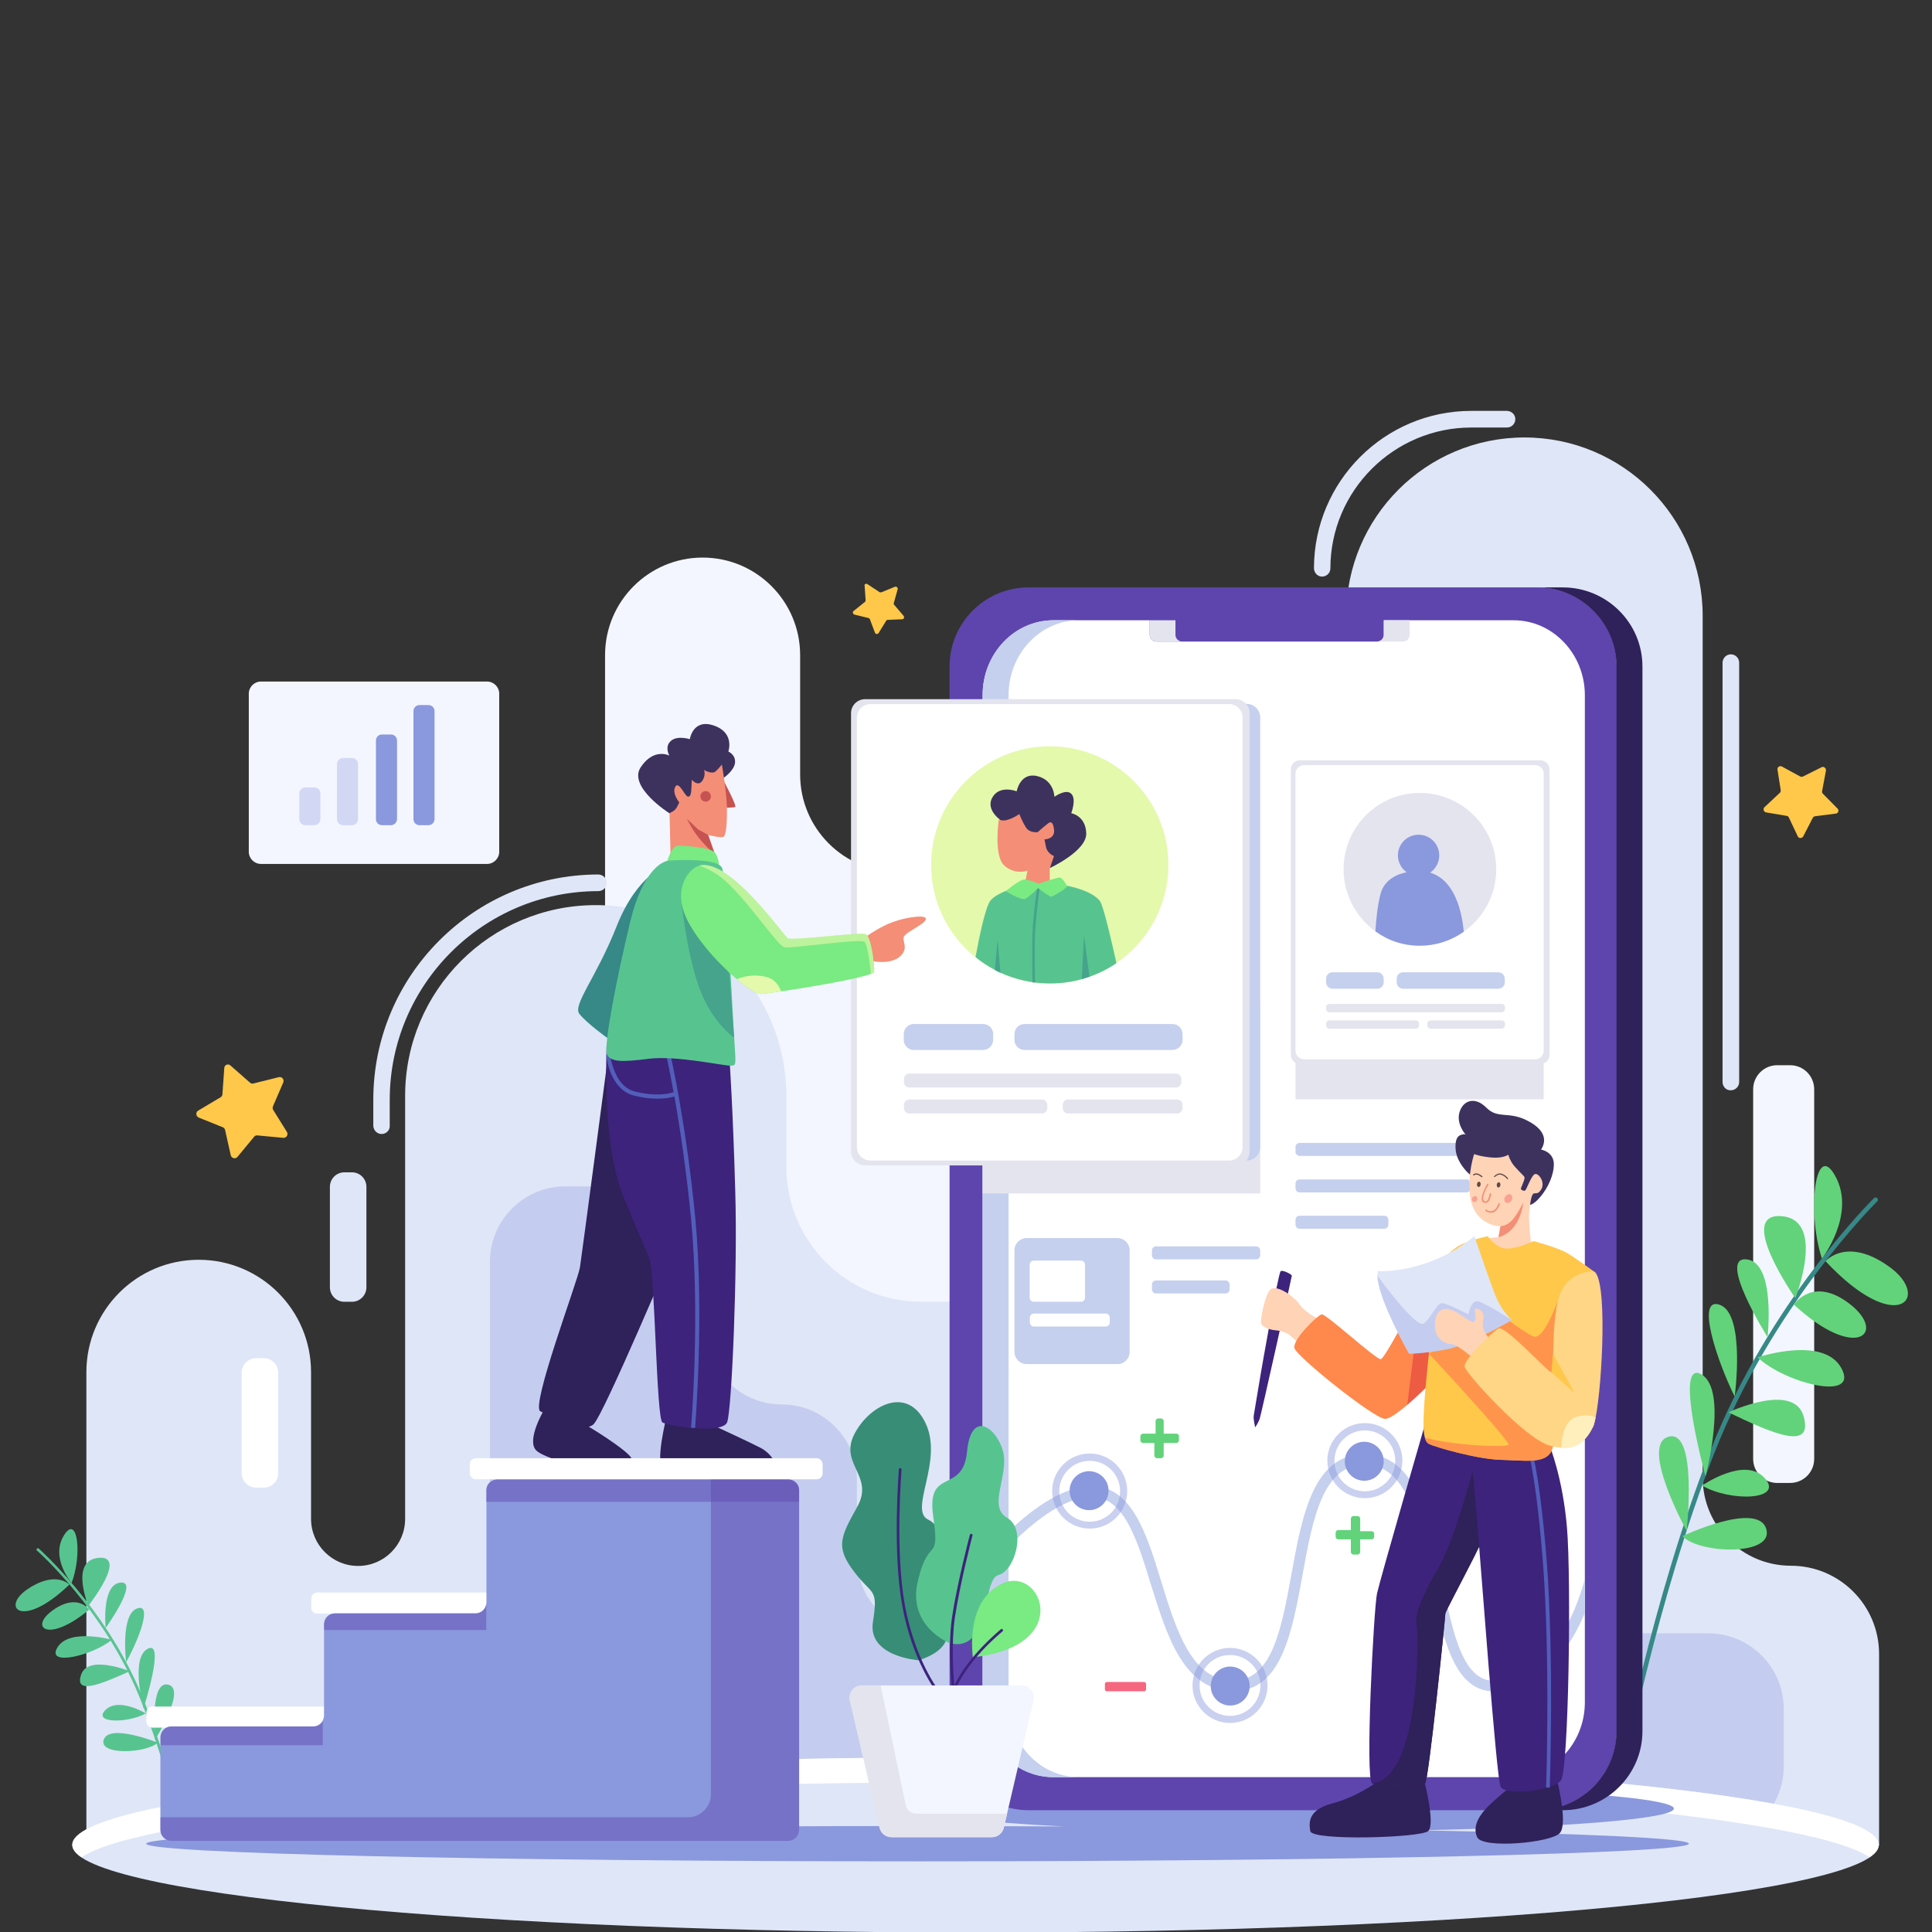 <svg xmlns="http://www.w3.org/2000/svg" xmlns:xlink="http://www.w3.org/1999/xlink" width="1080" viewBox="0 0 810 810" height="1080" preserveAspectRatio="xMidYMid meet"><rect x="0" y="0" width="810" height="810" fill="#333333" stroke="none"/><defs><filter x="0%" y="0%" width="100%" height="100%" id="7f171c12d2"></filter><clipPath id="5cd17babaf"><path d="M 550 172.125 L 636 172.125 L 636 242 L 550 242 Z M 550 172.125 " clip-rule="nonzero"></path></clipPath><mask id="a908a69c08"><g filter="url(#7f171c12d2)"><rect x="-81" width="972" fill="#000000" y="-81" height="972" fill-opacity="0.45"></rect></g></mask><clipPath id="9a394436f2"><path d="M 137 1 L 269.762 1 L 269.762 11 L 137 11 Z M 137 1 " clip-rule="nonzero"></path></clipPath><clipPath id="df94fde6f7"><rect x="0" width="270" y="0" height="113"></rect></clipPath></defs><path fill="#f3f6ff" d="M 253.676 692.594 L 253.676 274.68 C 253.676 252.055 272.039 233.766 294.57 233.766 C 317.184 233.766 335.461 252.141 335.461 274.68 L 335.461 324.699 C 335.461 347.324 353.824 365.613 376.352 365.613 L 380.77 365.613 C 403.387 365.613 421.664 383.984 421.664 406.527 L 421.664 696.676 C 421.664 720.066 402.109 738.695 378.73 737.59 L 292.445 733.34 C 270.852 732.402 253.676 714.367 253.676 692.594 Z M 253.676 692.594 " fill-opacity="1" fill-rule="nonzero"></path><path fill="#dfe6f7" d="M 36.215 772.125 L 36.215 575.293 C 36.215 549.262 57.297 528.168 83.312 528.168 C 109.328 528.168 130.41 549.262 130.41 575.293 L 130.41 636.793 C 130.41 647.68 139.25 656.527 150.133 656.527 C 161.016 656.527 169.855 647.68 169.855 636.793 L 169.855 459.438 C 169.855 415.289 205.645 379.477 249.766 379.477 C 293.887 379.477 329.68 415.289 329.68 459.438 L 329.68 489.207 C 329.68 520.426 355.012 545.773 386.211 545.773 L 564.398 545.773 L 564.398 258.18 C 564.398 216.922 597.809 183.41 639.125 183.41 C 680.355 183.41 713.852 216.84 713.852 258.18 L 713.852 619.438 C 713.852 639.855 730.43 656.441 750.832 656.441 C 771.234 656.441 787.812 673.027 787.812 693.445 L 787.812 773.742 Z M 36.215 772.125 " fill-opacity="1" fill-rule="nonzero"></path><path fill="#57c490" d="M 81.695 790.246 C 81.355 790.328 81.016 790.16 81.016 789.82 C 80.934 789.395 72.855 746.098 57.98 710.285 C 43.102 674.477 15.727 650.23 15.473 650.062 C 15.219 649.891 15.219 649.465 15.473 649.297 C 15.727 649.043 16.066 649.043 16.324 649.297 C 16.578 649.551 44.121 673.965 59.082 709.945 C 74.047 745.844 82.121 789.223 82.207 789.648 C 82.207 789.906 82.039 790.246 81.695 790.246 Z M 81.695 790.246 " fill-opacity="1" fill-rule="nonzero"></path><path fill="#57c490" d="M 29.074 664.352 C 29.074 664.352 23.465 658.312 11.73 666.137 C 0 673.879 9.18 683.492 29.074 664.352 Z M 29.074 664.352 " fill-opacity="1" fill-rule="nonzero"></path><path fill="#57c490" d="M 37.406 674.816 C 37.406 674.816 32.477 667.754 22.188 675.07 C 11.902 682.387 20.234 689.191 37.406 674.816 Z M 37.406 674.816 " fill-opacity="1" fill-rule="nonzero"></path><path fill="#57c490" d="M 30.008 663.672 C 30.008 663.672 21 653.211 26.777 643.766 C 32.559 634.324 34.516 652.102 30.008 663.672 Z M 30.008 663.672 " fill-opacity="1" fill-rule="nonzero"></path><path fill="#57c490" d="M 37.066 673.199 C 37.066 673.199 29.074 654.145 41.402 653.125 C 53.727 652.102 37.066 673.199 37.066 673.199 Z M 37.066 673.199 " fill-opacity="1" fill-rule="nonzero"></path><path fill="#57c490" d="M 44.293 682.555 C 44.293 682.555 42.422 664.352 50.496 663.5 C 58.574 662.652 44.293 682.555 44.293 682.555 Z M 44.293 682.555 " fill-opacity="1" fill-rule="nonzero"></path><path fill="#57c490" d="M 46.844 687.488 C 46.844 687.488 28.988 682.469 24.059 690.723 C 19.129 698.973 39.359 693.867 46.844 687.488 Z M 46.844 687.488 " fill-opacity="1" fill-rule="nonzero"></path><path fill="#57c490" d="M 52.879 696.848 C 52.879 696.848 50.414 677.027 57.383 674.391 C 64.355 671.754 57.723 688.34 52.879 696.848 Z M 52.879 696.848 " fill-opacity="1" fill-rule="nonzero"></path><path fill="#57c490" d="M 54.406 700.676 C 54.406 700.676 36.895 693.527 34.004 702.121 C 31.113 710.711 42.168 706.203 54.406 700.676 Z M 54.406 700.676 " fill-opacity="1" fill-rule="nonzero"></path><path fill="#57c490" d="M 60.188 716.156 C 60.188 716.156 54.492 695.059 61.973 691.23 C 69.457 687.402 60.188 716.156 60.188 716.156 Z M 60.188 716.156 " fill-opacity="1" fill-rule="nonzero"></path><path fill="#57c490" d="M 61.125 718.367 C 61.125 718.367 49.73 711.391 44.207 716.922 C 38.68 722.449 53.387 722.621 61.125 718.367 Z M 61.125 718.367 " fill-opacity="1" fill-rule="nonzero"></path><path fill="#57c490" d="M 65.035 729.34 C 65.035 729.34 62.57 704.5 70.477 706.289 C 78.383 708.074 65.035 729.34 65.035 729.34 Z M 65.035 729.34 " fill-opacity="1" fill-rule="nonzero"></path><path fill="#57c490" d="M 66.141 730.617 C 66.141 730.617 46.078 722.535 43.527 729.254 C 40.977 736.059 61.465 735.125 66.141 730.617 Z M 66.141 730.617 " fill-opacity="1" fill-rule="nonzero"></path><path fill="#f3f6ff" d="M 750.492 621.734 L 745.137 621.734 C 739.523 621.734 735.02 617.227 735.02 611.613 L 735.02 456.715 C 735.02 451.102 739.523 446.594 745.137 446.594 L 750.492 446.594 C 756.102 446.594 760.609 451.102 760.609 456.715 L 760.609 611.613 C 760.609 617.227 756.102 621.734 750.492 621.734 Z M 750.492 621.734 " fill-opacity="1" fill-rule="nonzero"></path><path fill="#8a98dd" d="M 205.391 747.031 L 205.391 529.102 C 205.391 511.578 219.586 497.375 237.102 497.375 L 264.645 497.375 C 282.07 497.375 296.184 511.496 296.184 528.934 L 296.184 557.258 C 296.184 574.695 310.297 588.816 327.723 588.816 C 345.152 588.816 359.262 602.938 359.262 620.375 L 359.262 653.211 C 359.262 670.648 373.375 684.766 390.805 684.766 L 716.145 684.766 C 733.66 684.766 747.855 698.973 747.855 716.496 L 747.855 740.484 C 747.855 757.836 733.914 771.957 716.57 772.211 L 237.441 778.762 C 219.844 778.93 205.391 764.727 205.391 747.031 Z M 205.391 747.031 " fill-opacity="0.32" fill-rule="nonzero"></path><path fill="#dfe6f7" d="M 159.23 475.344 C 157.613 475.004 156.508 473.473 156.508 471.855 L 156.508 461.051 C 156.508 408.996 198.758 366.719 250.789 366.633 C 252.402 366.633 253.934 367.738 254.273 369.355 C 254.781 371.566 253.082 373.609 250.871 373.609 C 202.672 373.609 163.395 412.82 163.395 461.137 L 163.395 472.109 C 163.48 474.152 161.438 475.855 159.23 475.344 Z M 159.23 475.344 " fill-opacity="1" fill-rule="nonzero"></path><path fill="#dfe6f7" d="M 722.184 453.566 L 722.184 277.914 C 722.184 276.297 723.289 274.766 724.902 274.426 C 727.113 273.914 729.152 275.617 729.152 277.828 L 729.152 453.652 C 729.152 455.777 727.199 457.48 724.902 457.055 C 723.203 456.715 722.184 455.184 722.184 453.566 Z M 722.184 453.566 " fill-opacity="1" fill-rule="nonzero"></path><g clip-path="url(#5cd17babaf)"><path fill="#dfe6f7" d="M 553.602 241.676 C 551.988 241.336 550.883 239.805 550.883 238.188 C 550.965 201.781 580.465 172.266 616.852 172.266 L 631.73 172.266 C 633.344 172.266 634.875 173.371 635.215 174.988 C 635.723 177.199 634.023 179.242 631.812 179.242 L 616.852 179.242 C 584.293 179.242 557.77 205.781 557.77 238.359 C 557.77 240.402 555.812 242.102 553.602 241.676 Z M 553.602 241.676 " fill-opacity="1" fill-rule="nonzero"></path></g><path fill="#dfe6f7" d="M 787.727 773.488 C 787.727 774.09 787.574 774.691 787.27 775.289 C 786.965 775.891 786.512 776.492 785.902 777.09 C 785.297 777.688 784.535 778.285 783.629 778.879 C 782.719 779.473 781.66 780.066 780.449 780.656 C 779.238 781.246 777.883 781.832 776.375 782.418 C 774.871 783 773.219 783.578 771.418 784.156 C 769.621 784.73 767.676 785.301 765.586 785.867 C 763.5 786.434 761.27 786.996 758.898 787.551 C 756.527 788.105 754.016 788.656 751.363 789.199 C 748.715 789.742 745.93 790.281 743.008 790.809 C 740.086 791.34 737.031 791.863 733.844 792.379 C 730.656 792.895 727.344 793.402 723.898 793.902 C 720.457 794.402 716.887 794.895 713.195 795.379 C 709.504 795.859 705.691 796.336 701.758 796.801 C 697.828 797.266 693.777 797.719 689.617 798.164 C 685.453 798.609 681.184 799.047 676.801 799.473 C 672.418 799.898 667.93 800.312 663.336 800.715 C 658.742 801.121 654.051 801.512 649.262 801.895 C 644.469 802.273 639.582 802.645 634.605 803.004 C 629.625 803.359 624.562 803.707 619.406 804.043 C 614.254 804.375 609.02 804.699 603.703 805.008 C 598.387 805.316 592.996 805.613 587.527 805.895 C 582.062 806.18 576.527 806.449 570.926 806.707 C 565.32 806.965 559.656 807.207 553.93 807.438 C 548.203 807.668 542.422 807.883 536.586 808.086 C 530.75 808.289 524.867 808.477 518.934 808.652 C 513.004 808.828 507.031 808.988 501.02 809.133 C 495.008 809.281 488.961 809.41 482.883 809.527 C 476.805 809.645 470.699 809.75 464.566 809.836 C 458.438 809.926 452.285 810 446.117 810.059 C 439.949 810.117 433.77 810.16 427.578 810.191 C 421.387 810.219 415.195 810.234 408.996 810.234 C 402.797 810.234 396.602 810.219 390.414 810.191 C 384.223 810.16 378.043 810.117 371.875 810.059 C 365.707 810 359.555 809.926 353.426 809.836 C 347.293 809.75 341.188 809.645 335.109 809.527 C 329.031 809.41 322.984 809.281 316.973 809.133 C 310.957 808.988 304.988 808.828 299.055 808.652 C 293.125 808.477 287.242 808.289 281.406 808.086 C 275.57 807.883 269.789 807.668 264.062 807.438 C 258.336 807.207 252.672 806.965 247.066 806.707 C 241.465 806.449 235.93 806.18 230.465 805.895 C 224.996 805.613 219.605 805.316 214.289 805.008 C 208.973 804.695 203.738 804.375 198.582 804.043 C 193.43 803.707 188.363 803.359 183.387 803.004 C 178.406 802.645 173.523 802.273 168.73 801.895 C 163.941 801.512 159.246 801.117 154.656 800.715 C 150.062 800.312 145.574 799.898 141.191 799.473 C 136.809 799.047 132.535 798.609 128.375 798.164 C 124.211 797.719 120.164 797.266 116.234 796.801 C 112.301 796.336 108.488 795.859 104.797 795.379 C 101.105 794.895 97.535 794.402 94.094 793.902 C 90.648 793.402 87.332 792.895 84.148 792.379 C 80.961 791.863 77.906 791.34 74.984 790.809 C 72.062 790.281 69.277 789.742 66.625 789.199 C 63.977 788.656 61.465 788.105 59.094 787.551 C 56.723 786.996 54.492 786.434 52.402 785.867 C 50.316 785.301 48.371 784.73 46.574 784.156 C 44.773 783.578 43.121 783 41.613 782.418 C 40.109 781.832 38.75 781.246 37.543 780.656 C 36.332 780.066 35.273 779.473 34.363 778.879 C 33.453 778.285 32.695 777.688 32.09 777.09 C 31.48 776.492 31.023 775.891 30.719 775.289 C 30.418 774.691 30.266 774.09 30.266 773.488 C 30.266 772.887 30.418 772.285 30.719 771.684 C 31.023 771.082 31.48 770.484 32.09 769.887 C 32.695 769.289 33.453 768.691 34.363 768.094 C 35.273 767.5 36.332 766.91 37.543 766.32 C 38.75 765.73 40.109 765.141 41.613 764.559 C 43.121 763.977 44.773 763.395 46.574 762.82 C 48.371 762.246 50.316 761.676 52.402 761.109 C 54.492 760.543 56.723 759.98 59.094 759.426 C 61.465 758.871 63.977 758.32 66.625 757.777 C 69.277 757.234 72.062 756.695 74.984 756.164 C 77.906 755.633 80.961 755.113 84.148 754.598 C 87.332 754.078 90.648 753.57 94.094 753.07 C 97.535 752.57 101.105 752.082 104.797 751.598 C 108.488 751.113 112.301 750.641 116.234 750.176 C 120.164 749.711 124.211 749.254 128.375 748.809 C 132.535 748.363 136.809 747.93 141.191 747.504 C 145.574 747.078 150.062 746.664 154.656 746.258 C 159.246 745.855 163.941 745.465 168.73 745.082 C 173.523 744.699 178.406 744.332 183.387 743.973 C 188.363 743.613 193.43 743.266 198.582 742.934 C 203.738 742.598 208.973 742.277 214.289 741.969 C 219.605 741.66 224.996 741.363 230.465 741.078 C 235.93 740.797 241.465 740.527 247.066 740.27 C 252.672 740.012 258.336 739.77 264.062 739.539 C 269.789 739.309 275.57 739.09 281.406 738.887 C 287.242 738.688 293.125 738.496 299.055 738.324 C 304.988 738.148 310.957 737.988 316.973 737.844 C 322.984 737.695 329.031 737.562 335.109 737.445 C 341.188 737.328 347.293 737.227 353.426 737.137 C 359.555 737.051 365.707 736.977 371.875 736.918 C 378.043 736.859 384.223 736.812 390.414 736.785 C 396.602 736.754 402.797 736.742 408.996 736.742 C 415.195 736.742 421.387 736.754 427.578 736.785 C 433.77 736.812 439.949 736.859 446.117 736.918 C 452.285 736.977 458.438 737.051 464.566 737.137 C 470.699 737.227 476.805 737.328 482.883 737.445 C 488.961 737.562 495.008 737.695 501.02 737.844 C 507.031 737.988 513.004 738.148 518.934 738.324 C 524.867 738.496 530.75 738.688 536.586 738.887 C 542.422 739.09 548.203 739.309 553.93 739.539 C 559.656 739.77 565.32 740.012 570.926 740.27 C 576.527 740.527 582.062 740.797 587.527 741.078 C 592.996 741.363 598.387 741.66 603.703 741.969 C 609.02 742.277 614.254 742.598 619.406 742.934 C 624.562 743.266 629.625 743.613 634.605 743.973 C 639.582 744.332 644.469 744.699 649.262 745.082 C 654.051 745.465 658.742 745.855 663.336 746.258 C 667.93 746.664 672.418 747.078 676.801 747.504 C 681.184 747.93 685.453 748.363 689.617 748.809 C 693.777 749.254 697.828 749.711 701.758 750.176 C 705.691 750.641 709.504 751.113 713.195 751.598 C 716.887 752.082 720.457 752.57 723.898 753.07 C 727.344 753.57 730.656 754.078 733.844 754.594 C 737.031 755.113 740.086 755.633 743.008 756.164 C 745.93 756.695 748.715 757.234 751.363 757.777 C 754.016 758.32 756.527 758.871 758.898 759.426 C 761.27 759.98 763.5 760.543 765.586 761.109 C 767.676 761.676 769.621 762.246 771.418 762.82 C 773.219 763.395 774.871 763.977 776.375 764.559 C 777.883 765.141 779.238 765.73 780.449 766.32 C 781.66 766.91 782.719 767.5 783.629 768.094 C 784.535 768.691 785.297 769.289 785.902 769.887 C 786.512 770.484 786.965 771.082 787.27 771.684 C 787.574 772.285 787.727 772.887 787.727 773.488 Z M 787.727 773.488 " fill-opacity="1" fill-rule="nonzero"></path><path fill="#ffffff" d="M 787.641 773.402 C 787.641 775.188 786.367 776.977 783.816 778.676 C 757.547 760.898 599.766 747.203 408.996 747.203 C 218.227 747.203 60.445 760.898 34.176 778.676 C 31.625 776.977 30.348 775.188 30.348 773.402 C 30.348 753.156 199.863 736.742 409.082 736.742 C 618.297 736.742 787.641 753.156 787.641 773.402 Z M 787.641 773.402 " fill-opacity="1" fill-rule="nonzero"></path><path fill="#8a98dd" d="M 595.172 767.363 C 657.148 766.086 701.777 762.516 701.777 758.262 C 701.777 752.988 631.559 748.648 544.93 748.648 C 458.305 748.648 388.082 752.988 388.082 758.262 C 388.082 761.238 410.609 763.961 445.977 765.746 C 426.082 765.66 405.594 765.578 384.684 765.578 C 206.07 765.578 61.293 768.895 61.293 772.977 C 61.293 777.059 206.07 780.379 384.684 780.379 C 563.293 780.379 708.07 777.059 708.07 772.977 C 708.07 770.68 664.289 768.723 595.172 767.363 Z M 595.172 767.363 " fill-opacity="1" fill-rule="nonzero"></path><path fill="#368987" d="M 678.996 747.203 C 679.504 747.289 680.016 746.949 680.102 746.438 C 680.27 745.672 694.383 671.07 718.867 608.891 C 743.352 546.797 786.621 504.094 787.047 503.668 C 787.387 503.328 787.387 502.734 787.047 502.309 C 786.707 501.969 786.113 501.969 785.688 502.309 C 785.262 502.734 741.648 545.773 717.082 608.211 C 692.512 670.562 678.316 745.418 678.145 746.098 C 678.145 746.609 678.484 747.117 678.996 747.203 Z M 678.996 747.203 " fill-opacity="1" fill-rule="nonzero"></path><path fill="#62d37a" d="M 765.367 528.762 C 765.367 528.762 774.293 518.215 792.148 531.145 C 810 543.988 795.379 560.832 765.367 528.762 Z M 765.367 528.762 " fill-opacity="1" fill-rule="nonzero"></path><path fill="#62d37a" d="M 752.105 546.965 C 752.105 546.965 760.012 534.633 775.656 546.797 C 791.297 559.043 778.121 571.039 752.105 546.965 Z M 752.105 546.965 " fill-opacity="1" fill-rule="nonzero"></path><path fill="#62d37a" d="M 763.84 527.656 C 763.84 527.656 778.121 509.367 769.617 493.375 C 761.117 477.387 757.379 507.836 763.84 527.656 Z M 763.84 527.656 " fill-opacity="1" fill-rule="nonzero"></path><path fill="#62d37a" d="M 752.703 544.242 C 752.703 544.242 765.793 511.156 746.75 509.879 C 727.707 508.602 752.703 544.242 752.703 544.242 Z M 752.703 544.242 " fill-opacity="1" fill-rule="nonzero"></path><path fill="#62d37a" d="M 741.055 560.574 C 741.055 560.574 744.625 529.188 732.215 527.996 C 719.801 526.805 741.055 560.574 741.055 560.574 Z M 741.055 560.574 " fill-opacity="1" fill-rule="nonzero"></path><path fill="#62d37a" d="M 736.891 569.082 C 736.891 569.082 764.688 559.727 772.086 573.762 C 779.48 587.797 748.281 579.887 736.891 569.082 Z M 736.891 569.082 " fill-opacity="1" fill-rule="nonzero"></path><path fill="#62d37a" d="M 727.281 585.5 C 727.281 585.5 731.875 551.391 721.246 547.137 C 710.535 542.883 720.059 571.125 727.281 585.5 Z M 727.281 585.5 " fill-opacity="1" fill-rule="nonzero"></path><path fill="#62d37a" d="M 724.648 592.133 C 724.648 592.133 752.105 579.203 756.188 593.836 C 760.27 608.465 743.434 601.152 724.648 592.133 Z M 724.648 592.133 " fill-opacity="1" fill-rule="nonzero"></path><path fill="#62d37a" d="M 715.039 618.93 C 715.039 618.93 724.73 582.438 713.172 576.141 C 701.609 569.848 715.039 618.93 715.039 618.93 Z M 715.039 618.93 " fill-opacity="1" fill-rule="nonzero"></path><path fill="#62d37a" d="M 713.598 622.84 C 713.598 622.84 731.535 610.336 739.863 619.695 C 748.195 629.051 725.496 629.73 713.598 622.84 Z M 713.598 622.84 " fill-opacity="1" fill-rule="nonzero"></path><path fill="#62d37a" d="M 707.133 641.812 C 707.133 641.812 711.895 599.023 699.57 602.34 C 687.242 605.746 707.133 641.812 707.133 641.812 Z M 707.133 641.812 " fill-opacity="1" fill-rule="nonzero"></path><path fill="#62d37a" d="M 705.348 644.023 C 705.348 644.023 736.719 629.305 740.461 640.875 C 744.199 652.445 712.492 651.594 705.348 644.023 Z M 705.348 644.023 " fill-opacity="1" fill-rule="nonzero"></path><path fill="#5e45ad" d="M 677.805 279.445 L 677.805 725.766 C 677.805 744.055 662.93 758.941 644.652 758.941 L 431.27 758.941 C 412.992 758.941 398.113 744.055 398.113 725.766 L 398.113 279.445 C 398.113 261.156 412.906 246.27 431.27 246.27 L 644.566 246.27 C 662.93 246.27 677.805 261.156 677.805 279.445 Z M 677.805 279.445 " fill-opacity="1" fill-rule="nonzero"></path><path fill="#ffffff" d="M 664.457 291.438 L 664.457 713.688 C 664.457 731.043 651.027 745.078 634.535 745.078 L 441.895 745.078 C 425.402 745.078 411.973 731.043 411.973 713.688 L 411.973 291.438 C 411.973 274.086 425.316 260.051 441.895 260.051 L 482.02 260.051 L 482.02 266.09 C 482.02 267.707 483.297 268.98 484.91 268.98 L 577.32 268.98 C 578.938 268.98 580.211 267.707 580.211 266.09 L 580.211 260.051 L 634.617 260.051 C 651.027 260.051 664.457 274.172 664.457 291.438 Z M 664.457 291.438 " fill-opacity="1" fill-rule="nonzero"></path><path fill="#c5d0ef" d="M 422.852 291.438 L 422.852 713.688 C 422.852 731.043 436.031 745.078 452.352 745.078 L 441.469 745.078 C 425.148 745.078 411.973 731.043 411.973 713.688 L 411.973 291.438 C 411.973 274.086 425.148 260.051 441.469 260.051 L 452.352 260.051 C 436.031 260.051 422.852 274.172 422.852 291.438 Z M 422.852 291.438 " fill-opacity="1" fill-rule="nonzero"></path><path fill="#e4e4ef" d="M 591.008 260.051 L 591.008 266.09 C 591.008 267.707 589.73 268.98 588.117 268.98 L 577.32 268.98 C 578.852 268.98 580.125 267.707 580.125 266.176 L 580.125 260.051 Z M 591.008 260.051 " fill-opacity="1" fill-rule="nonzero"></path><path fill="#e4e4ef" d="M 495.707 268.98 L 484.91 268.98 C 483.297 268.98 482.02 267.707 482.02 266.09 L 482.02 260.051 L 492.816 260.051 L 492.816 266.176 C 492.816 267.707 494.094 268.98 495.707 268.98 Z M 495.707 268.98 " fill-opacity="1" fill-rule="nonzero"></path><path fill="#2f2159" d="M 688.602 279.445 L 688.602 725.766 C 688.602 744.055 673.641 758.941 655.191 758.941 L 644.309 758.941 C 662.758 758.941 677.719 744.055 677.719 725.766 L 677.719 279.445 C 677.719 261.156 662.758 246.27 644.309 246.27 L 655.191 246.27 C 673.641 246.27 688.602 261.156 688.602 279.445 Z M 688.602 279.445 " fill-opacity="1" fill-rule="nonzero"></path><path fill="#c5d0ef" d="M 468.504 571.891 L 430.418 571.891 C 427.613 571.891 425.316 569.594 425.316 566.785 L 425.316 524.168 C 425.316 521.363 427.613 519.066 430.418 519.066 L 468.504 519.066 C 471.309 519.066 473.605 521.363 473.605 524.168 L 473.605 566.785 C 473.605 569.676 471.309 571.891 468.504 571.891 Z M 468.504 571.891 " fill-opacity="1" fill-rule="nonzero"></path><path fill="#ffffff" d="M 453.203 545.773 L 433.395 545.773 C 432.461 545.773 431.695 545.008 431.695 544.074 L 431.695 530.207 C 431.695 529.273 432.461 528.508 433.395 528.508 L 453.203 528.508 C 454.137 528.508 454.902 529.273 454.902 530.207 L 454.902 544.074 C 454.902 545.008 454.137 545.773 453.203 545.773 Z M 453.203 545.773 " fill-opacity="1" fill-rule="nonzero"></path><path fill="#ffffff" d="M 463.574 556.152 L 433.48 556.152 C 432.543 556.152 431.777 555.387 431.777 554.453 L 431.777 552.41 C 431.777 551.473 432.543 550.707 433.48 550.707 L 463.574 550.707 C 464.508 550.707 465.273 551.473 465.273 552.41 L 465.273 554.453 C 465.273 555.387 464.508 556.152 463.574 556.152 Z M 463.574 556.152 " fill-opacity="1" fill-rule="nonzero"></path><path fill="#c5d0ef" d="M 526.652 527.996 L 484.656 527.996 C 483.723 527.996 482.957 527.23 482.957 526.297 L 482.957 524.254 C 482.957 523.32 483.723 522.555 484.656 522.555 L 526.652 522.555 C 527.59 522.555 528.352 523.32 528.352 524.254 L 528.352 526.297 C 528.352 527.23 527.59 527.996 526.652 527.996 Z M 526.652 527.996 " fill-opacity="1" fill-rule="nonzero"></path><path fill="#c5d0ef" d="M 614.895 484.613 L 544.844 484.613 C 543.91 484.613 543.145 483.848 543.145 482.914 L 543.145 480.871 C 543.145 479.938 543.91 479.172 544.844 479.172 L 614.895 479.172 C 615.832 479.172 616.598 479.938 616.598 480.871 L 616.598 482.914 C 616.598 483.848 615.832 484.613 614.895 484.613 Z M 614.895 484.613 " fill-opacity="1" fill-rule="nonzero"></path><path fill="#c5d0ef" d="M 614.895 499.926 L 544.844 499.926 C 543.91 499.926 543.145 499.16 543.145 498.227 L 543.145 496.184 C 543.145 495.246 543.91 494.48 544.844 494.48 L 614.895 494.48 C 615.832 494.48 616.598 495.246 616.598 496.184 L 616.598 498.227 C 616.598 499.16 615.832 499.926 614.895 499.926 Z M 614.895 499.926 " fill-opacity="1" fill-rule="nonzero"></path><path fill="#c5d0ef" d="M 580.383 515.152 L 544.848 515.152 C 543.91 515.152 543.145 514.387 543.145 513.453 L 543.145 511.41 C 543.145 510.473 543.91 509.707 544.848 509.707 L 580.383 509.707 C 581.316 509.707 582.082 510.473 582.082 511.41 L 582.082 513.453 C 582.082 514.387 581.316 515.152 580.383 515.152 Z M 580.383 515.152 " fill-opacity="1" fill-rule="nonzero"></path><path fill="#c5d0ef" d="M 513.816 542.289 L 484.656 542.289 C 483.723 542.289 482.957 541.523 482.957 540.586 L 482.957 538.543 C 482.957 537.609 483.723 536.844 484.656 536.844 L 513.816 536.844 C 514.75 536.844 515.516 537.609 515.516 538.543 L 515.516 540.586 C 515.516 541.523 514.75 542.289 513.816 542.289 Z M 513.816 542.289 " fill-opacity="1" fill-rule="nonzero"></path><path fill="#c5d0ef" d="M 664.457 662.055 L 664.457 676.262 C 664.203 676.941 663.863 677.621 663.523 678.387 C 655.363 696.676 643.207 707.223 628.5 708.926 C 627.734 709.012 626.969 709.094 626.203 709.094 C 618.809 709.094 613.027 704.5 608.773 695.145 C 604.863 686.555 602.57 675.156 600.105 663.078 C 595.172 639.004 590.156 614.082 572.219 614.082 C 554.539 614.082 550.371 636.621 546.035 660.609 C 541.699 684.426 537.195 709.012 517.133 709.012 C 507.695 709.012 500.215 704.16 494.262 694.293 C 489.246 685.957 485.848 674.898 482.531 664.352 C 476.75 645.469 471.227 627.605 457.793 627.605 C 440.449 627.605 419.621 651.336 412.055 660.609 L 412.055 653.465 C 421.832 642.152 440.789 623.098 457.793 623.098 C 474.625 623.098 480.832 643.426 486.867 663.078 C 493.156 683.492 499.617 704.586 517.047 704.586 C 533.285 704.586 537.281 682.895 541.445 659.93 C 545.949 635.262 550.625 609.656 572.137 609.656 C 581.996 609.656 589.391 615.355 594.832 627.094 C 599.34 636.961 601.973 649.891 604.523 662.312 C 609.117 684.938 613.449 706.289 627.902 704.586 C 650.262 701.781 660.379 676.941 664.457 662.055 Z M 664.457 662.055 " fill-opacity="1" fill-rule="nonzero"></path><path fill="#8a98dd" d="M 464.766 624.969 C 464.766 625.504 464.711 626.035 464.605 626.562 C 464.504 627.086 464.348 627.598 464.145 628.094 C 463.938 628.59 463.688 629.059 463.387 629.504 C 463.09 629.949 462.754 630.363 462.375 630.742 C 461.996 631.121 461.582 631.461 461.137 631.758 C 460.691 632.055 460.223 632.309 459.727 632.512 C 459.23 632.719 458.719 632.871 458.195 632.977 C 457.668 633.082 457.137 633.133 456.602 633.133 C 456.066 633.133 455.535 633.082 455.012 632.977 C 454.484 632.871 453.973 632.719 453.48 632.512 C 452.984 632.309 452.516 632.055 452.07 631.758 C 451.621 631.461 451.211 631.121 450.832 630.742 C 450.453 630.363 450.113 629.949 449.816 629.504 C 449.52 629.059 449.27 628.59 449.062 628.094 C 448.859 627.598 448.703 627.086 448.598 626.562 C 448.492 626.035 448.441 625.504 448.441 624.969 C 448.441 624.434 448.492 623.902 448.598 623.375 C 448.703 622.848 448.859 622.34 449.062 621.844 C 449.27 621.348 449.52 620.879 449.816 620.43 C 450.113 619.984 450.453 619.574 450.832 619.195 C 451.211 618.816 451.621 618.477 452.07 618.18 C 452.516 617.879 452.984 617.629 453.48 617.426 C 453.973 617.219 454.484 617.062 455.012 616.961 C 455.535 616.855 456.066 616.801 456.602 616.801 C 457.137 616.801 457.668 616.855 458.195 616.961 C 458.719 617.062 459.23 617.219 459.727 617.426 C 460.223 617.629 460.691 617.879 461.137 618.18 C 461.582 618.477 461.996 618.816 462.375 619.195 C 462.754 619.574 463.09 619.984 463.387 620.43 C 463.688 620.879 463.938 621.348 464.145 621.844 C 464.348 622.34 464.504 622.848 464.605 623.375 C 464.711 623.902 464.766 624.434 464.766 624.969 Z M 464.766 624.969 " fill-opacity="1" fill-rule="nonzero"></path><path fill="#8a98dd" d="M 523.934 706.883 C 523.934 707.418 523.879 707.949 523.777 708.477 C 523.672 709.004 523.516 709.512 523.312 710.008 C 523.105 710.504 522.855 710.973 522.559 711.422 C 522.258 711.867 521.922 712.277 521.543 712.656 C 521.164 713.035 520.75 713.375 520.305 713.672 C 519.859 713.973 519.391 714.223 518.895 714.43 C 518.398 714.633 517.891 714.789 517.363 714.895 C 516.84 714.996 516.309 715.051 515.77 715.051 C 515.234 715.051 514.703 714.996 514.18 714.895 C 513.652 714.789 513.145 714.633 512.648 714.43 C 512.152 714.223 511.684 713.973 511.238 713.672 C 510.793 713.375 510.379 713.035 510 712.656 C 509.621 712.277 509.285 711.867 508.984 711.422 C 508.688 710.973 508.438 710.504 508.23 710.008 C 508.027 709.512 507.871 709.004 507.766 708.477 C 507.664 707.949 507.609 707.418 507.609 706.883 C 507.609 706.348 507.664 705.816 507.766 705.289 C 507.871 704.766 508.027 704.254 508.23 703.758 C 508.438 703.262 508.688 702.793 508.984 702.348 C 509.285 701.902 509.621 701.488 510 701.109 C 510.379 700.73 510.793 700.391 511.238 700.094 C 511.684 699.797 512.152 699.543 512.648 699.34 C 513.145 699.133 513.652 698.98 514.18 698.875 C 514.703 698.77 515.234 698.719 515.77 698.719 C 516.309 698.719 516.84 698.77 517.363 698.875 C 517.891 698.98 518.398 699.133 518.895 699.34 C 519.391 699.543 519.859 699.797 520.305 700.094 C 520.75 700.391 521.164 700.73 521.543 701.109 C 521.922 701.488 522.258 701.902 522.559 702.348 C 522.855 702.793 523.105 703.262 523.312 703.758 C 523.516 704.254 523.672 704.766 523.777 705.289 C 523.879 705.816 523.934 706.348 523.934 706.883 Z M 523.934 706.883 " fill-opacity="1" fill-rule="nonzero"></path><path fill="#8a98dd" d="M 580.125 612.633 C 580.125 613.172 580.074 613.703 579.969 614.227 C 579.863 614.754 579.711 615.266 579.504 615.758 C 579.301 616.254 579.047 616.727 578.75 617.172 C 578.453 617.617 578.113 618.031 577.734 618.41 C 577.355 618.789 576.945 619.125 576.5 619.426 C 576.055 619.723 575.582 619.973 575.086 620.18 C 574.594 620.383 574.082 620.539 573.559 620.645 C 573.031 620.746 572.5 620.801 571.965 620.801 C 571.43 620.801 570.898 620.746 570.371 620.645 C 569.848 620.539 569.336 620.383 568.84 620.18 C 568.348 619.973 567.875 619.723 567.43 619.426 C 566.984 619.125 566.574 618.789 566.195 618.41 C 565.816 618.031 565.477 617.617 565.18 617.172 C 564.883 616.727 564.629 616.254 564.426 615.758 C 564.219 615.266 564.066 614.754 563.961 614.227 C 563.855 613.703 563.805 613.172 563.805 612.633 C 563.805 612.098 563.855 611.566 563.961 611.043 C 564.066 610.516 564.219 610.004 564.426 609.508 C 564.629 609.016 564.883 608.543 565.18 608.098 C 565.477 607.652 565.816 607.238 566.195 606.859 C 566.574 606.48 566.984 606.141 567.43 605.844 C 567.875 605.547 568.348 605.297 568.84 605.09 C 569.336 604.883 569.848 604.73 570.371 604.625 C 570.898 604.52 571.43 604.469 571.965 604.469 C 572.5 604.469 573.031 604.52 573.559 604.625 C 574.082 604.73 574.594 604.883 575.086 605.09 C 575.582 605.297 576.055 605.547 576.5 605.844 C 576.945 606.141 577.355 606.48 577.734 606.859 C 578.113 607.238 578.453 607.652 578.75 608.098 C 579.047 608.543 579.301 609.016 579.504 609.508 C 579.711 610.004 579.863 610.516 579.969 611.043 C 580.074 611.566 580.125 612.098 580.125 612.633 Z M 580.125 612.633 " fill-opacity="1" fill-rule="nonzero"></path><path fill="#8a98dd" d="M 456.859 609.402 C 448.188 609.402 441.129 616.461 441.129 625.137 C 441.129 633.816 448.188 640.875 456.859 640.875 C 465.527 640.875 472.586 633.816 472.586 625.137 C 472.586 616.461 465.527 609.402 456.859 609.402 Z M 456.859 637.984 C 449.801 637.984 444.105 632.285 444.105 625.223 C 444.105 618.164 449.801 612.465 456.859 612.465 C 463.914 612.465 469.609 618.164 469.609 625.223 C 469.609 632.285 463.914 637.984 456.859 637.984 Z M 456.859 637.984 " fill-opacity="0.45" fill-rule="nonzero"></path><path fill="#8a98dd" d="M 515.688 690.891 C 507.016 690.891 499.961 697.953 499.961 706.629 C 499.961 715.305 507.016 722.363 515.688 722.363 C 524.359 722.363 531.414 715.305 531.414 706.629 C 531.414 697.953 524.359 690.891 515.688 690.891 Z M 515.688 719.387 C 508.629 719.387 502.934 713.688 502.934 706.629 C 502.934 699.566 508.629 693.867 515.688 693.867 C 522.742 693.867 528.438 699.566 528.438 706.629 C 528.438 713.688 522.742 719.387 515.688 719.387 Z M 515.688 719.387 " fill-opacity="0.45" fill-rule="nonzero"></path><path fill="#8a98dd" d="M 572.219 596.641 C 563.547 596.641 556.492 603.703 556.492 612.379 C 556.492 621.055 563.547 628.117 572.219 628.117 C 580.891 628.117 587.945 621.055 587.945 612.379 C 587.945 603.703 580.891 596.641 572.219 596.641 Z M 572.219 625.223 C 565.164 625.223 559.469 619.523 559.469 612.465 C 559.469 605.402 565.164 599.703 572.219 599.703 C 579.277 599.703 584.973 605.402 584.973 612.465 C 584.973 619.438 579.277 625.223 572.219 625.223 Z M 572.219 625.223 " fill-opacity="0.45" fill-rule="nonzero"></path><path fill="#e4e4ef" d="M 411.973 420.902 L 528.352 420.902 L 528.352 500.352 L 411.973 500.352 Z M 411.973 420.902 " fill-opacity="1" fill-rule="nonzero"></path><path fill="#e4e4ef" d="M 543.145 384.922 L 647.199 384.922 L 647.199 460.883 L 543.145 460.883 Z M 543.145 384.922 " fill-opacity="1" fill-rule="nonzero"></path><path fill="#62d37a" d="M 493.156 601.066 L 487.887 601.066 L 487.887 595.793 C 487.887 595.195 487.379 594.688 486.781 594.688 L 485.594 594.688 C 484.996 594.688 484.488 595.195 484.488 595.793 L 484.488 601.066 L 479.215 601.066 C 478.621 601.066 478.109 601.574 478.109 602.172 L 478.109 603.871 C 478.109 604.469 478.621 604.98 479.215 604.98 L 483.977 604.98 L 483.977 610.254 C 483.977 610.848 484.488 611.359 485.082 611.359 L 486.781 611.359 C 487.379 611.359 487.887 610.848 487.887 610.254 L 487.887 604.98 L 493.156 604.98 C 493.754 604.98 494.262 604.469 494.262 603.871 L 494.262 602.172 C 494.348 601.574 493.84 601.066 493.156 601.066 Z M 493.156 601.066 " fill-opacity="1" fill-rule="nonzero"></path><path fill="#62d37a" d="M 575.023 641.98 L 570.266 641.98 L 570.266 636.707 C 570.266 636.113 569.754 635.602 569.16 635.602 L 567.461 635.602 C 566.863 635.602 566.355 636.113 566.355 636.707 L 566.355 641.469 L 561.082 641.469 C 560.488 641.469 559.977 641.98 559.977 642.578 L 559.977 644.277 C 559.977 644.871 560.488 645.383 561.082 645.383 L 566.355 645.383 L 566.355 650.656 C 566.355 651.254 566.863 651.762 567.461 651.762 L 569.16 651.762 C 569.754 651.762 570.266 651.254 570.266 650.656 L 570.266 645.383 L 575.023 645.383 C 575.621 645.383 576.129 644.871 576.129 644.277 L 576.129 643.086 C 576.215 642.492 575.707 641.98 575.023 641.98 Z M 575.023 641.98 " fill-opacity="1" fill-rule="nonzero"></path><path fill="#f4677f" d="M 479.641 709.094 L 464.082 709.094 C 463.574 709.094 463.234 708.754 463.234 708.246 L 463.234 706.031 C 463.234 705.523 463.574 705.184 464.082 705.184 L 479.641 705.184 C 480.152 705.184 480.492 705.523 480.492 706.031 L 480.492 708.246 C 480.492 708.668 480.152 709.094 479.641 709.094 Z M 479.641 709.094 " fill-opacity="1" fill-rule="nonzero"></path><path fill="#c5d0ef" d="M 528.352 300.879 L 528.352 480.871 C 528.352 484.02 525.805 486.57 522.656 486.57 L 515.09 486.57 C 518.32 486.57 520.957 484.02 520.957 480.871 L 520.957 300.793 C 520.957 297.648 518.32 295.098 515.09 295.098 L 522.656 295.098 C 525.805 295.094 528.352 297.648 528.352 300.879 Z M 528.352 300.879 " fill-opacity="1" fill-rule="nonzero"></path><path fill="#e4e4ef" d="M 523.934 299.008 L 523.934 482.742 C 523.934 485.977 521.297 488.613 518.066 488.613 L 362.664 488.613 C 359.434 488.613 356.797 485.977 356.797 482.742 L 356.797 299.008 C 356.797 295.777 359.434 293.141 362.664 293.141 L 518.066 293.141 C 521.297 293.141 523.934 295.777 523.934 299.008 Z M 523.934 299.008 " fill-opacity="1" fill-rule="nonzero"></path><path fill="#ffffff" d="M 520.957 300.879 L 520.957 480.871 C 520.957 484.02 518.406 486.57 515.262 486.57 L 364.961 486.57 C 361.812 486.57 359.262 484.02 359.262 480.871 L 359.262 300.879 C 359.262 297.734 361.812 295.18 364.961 295.18 L 515.262 295.18 C 518.406 295.094 520.957 297.648 520.957 300.879 Z M 520.957 300.879 " fill-opacity="1" fill-rule="nonzero"></path><path fill="#e4f9ac" d="M 489.844 362.637 C 489.844 379.734 481.172 394.875 467.996 403.805 C 460.004 409.25 450.398 412.398 440.109 412.398 C 428.293 412.398 417.41 408.23 408.91 401.34 C 397.605 392.238 390.379 378.285 390.379 362.637 C 390.379 335.16 412.652 312.875 440.109 312.875 C 467.652 312.875 489.844 335.16 489.844 362.637 Z M 489.844 362.637 " fill-opacity="1" fill-rule="nonzero"></path><path fill="#3d325e" d="M 418.773 343.242 C 418.773 343.242 413.074 338.988 416.223 334.055 C 419.367 329.035 426.254 331.758 426.254 331.758 C 426.254 331.758 427.699 323.676 434.84 325.379 C 441.98 327.078 442.066 334.055 442.066 334.055 C 442.066 334.055 446.91 330.566 449.121 332.777 C 451.418 334.988 449.121 340.945 449.121 340.945 C 449.121 340.945 455.156 341.879 455.414 349.367 C 455.668 356.766 440.195 363.91 440.195 363.91 Z M 418.773 343.242 " fill-opacity="1" fill-rule="nonzero"></path><path fill="#f48e76" d="M 418.773 343.496 C 418.773 343.496 416.477 358.809 421.066 362.891 C 425.656 366.973 430.758 365.016 430.758 365.016 L 429.059 373.609 L 440.109 373.609 L 440.109 364.168 L 441.895 358.895 C 441.895 358.895 439.004 357.871 438.496 354.895 C 437.898 351.918 437.898 351.918 437.898 351.918 C 437.898 351.918 442.492 351.918 441.895 347.664 C 441.301 343.41 439.855 344.773 438.496 345.965 C 437.051 347.07 435.094 348.855 435.094 348.855 C 435.094 348.855 431.695 349.449 430.078 346.812 C 428.465 344.262 427.359 341.285 427.359 341.285 C 427.359 341.285 421.578 345.367 418.773 343.496 Z M 418.773 343.496 " fill-opacity="1" fill-rule="nonzero"></path><path fill="#57c490" d="M 468.078 403.805 C 464.594 406.188 460.852 408.059 456.773 409.504 C 455.668 409.844 454.648 410.184 453.543 410.527 C 449.293 411.715 444.785 412.312 440.195 412.312 C 432.801 412.312 425.828 410.695 419.453 407.805 C 418.688 407.465 417.836 407.039 417.07 406.613 C 414.18 405.082 411.461 403.297 408.996 401.254 C 410.527 392.832 413.16 380.16 415.285 377.52 C 418.602 373.523 429.484 371.055 429.484 371.055 C 444.191 368.59 458.727 373.523 461.363 378.117 C 462.809 380.84 465.785 393.43 468.078 403.805 Z M 468.078 403.805 " fill-opacity="1" fill-rule="nonzero"></path><path fill="#368987" d="M 432.883 411.973 C 432.883 411.801 432.543 398.617 432.883 390.793 C 433.223 382.965 434.754 372.418 434.754 372.332 L 435.859 372.504 C 435.859 372.586 434.414 383.137 433.988 390.875 C 433.648 398.703 433.988 411.887 433.988 411.973 Z M 432.883 411.973 " fill-opacity="0.53" fill-rule="nonzero"></path><path fill="#7aea82" d="M 421.664 373.609 C 421.664 373.609 428.293 377.863 430.078 376.754 C 431.949 375.648 435.266 372.332 435.266 372.332 C 435.266 372.332 440.023 376.16 440.875 375.906 C 441.727 375.648 447.762 372.246 447.336 371.398 C 446.91 370.633 445.211 367.57 443.938 367.91 C 442.66 368.164 435.348 370.461 435.348 370.461 C 435.348 370.461 430.93 368.504 429.145 368.762 C 427.273 369.016 421.664 373.609 421.664 373.609 Z M 421.664 373.609 " fill-opacity="1" fill-rule="nonzero"></path><path fill="#368987" d="M 418.262 393.852 L 419.453 407.887 C 418.688 407.547 417.836 407.125 417.07 406.699 Z M 418.262 393.852 " fill-opacity="0.53" fill-rule="nonzero"></path><path fill="#368987" d="M 456.773 409.504 C 455.668 409.844 454.648 410.184 453.543 410.527 L 454.477 392.066 Z M 456.773 409.504 " fill-opacity="0.53" fill-rule="nonzero"></path><path fill="#c5d0ef" d="M 412.141 440.211 L 383.152 440.211 C 380.77 440.211 378.902 438.34 378.902 435.961 L 378.902 433.578 C 378.902 431.195 380.77 429.324 383.152 429.324 L 412.141 429.324 C 414.52 429.324 416.391 431.195 416.391 433.578 L 416.391 435.961 C 416.391 438.258 414.52 440.211 412.141 440.211 Z M 412.141 440.211 " fill-opacity="1" fill-rule="nonzero"></path><path fill="#e4e4ef" d="M 492.988 455.949 L 381.281 455.949 C 380.008 455.949 378.984 454.93 378.984 453.652 L 378.984 452.375 C 378.984 451.102 380.008 450.078 381.281 450.078 L 492.988 450.078 C 494.262 450.078 495.285 451.102 495.285 452.375 L 495.285 453.652 C 495.285 454.93 494.262 455.949 492.988 455.949 Z M 492.988 455.949 " fill-opacity="1" fill-rule="nonzero"></path><path fill="#e4e4ef" d="M 436.793 466.836 L 381.281 466.836 C 380.008 466.836 378.984 465.816 378.984 464.539 L 378.984 463.266 C 378.984 461.988 380.008 460.969 381.281 460.969 L 436.793 460.969 C 438.07 460.969 439.09 461.988 439.09 463.266 L 439.09 464.539 C 439.09 465.816 438.07 466.836 436.793 466.836 Z M 436.793 466.836 " fill-opacity="1" fill-rule="nonzero"></path><path fill="#e4e4ef" d="M 493.5 466.836 L 447.848 466.836 C 446.57 466.836 445.551 465.816 445.551 464.539 L 445.551 463.266 C 445.551 461.988 446.57 460.969 447.848 460.969 L 493.5 460.969 C 494.773 460.969 495.793 461.988 495.793 463.266 L 495.793 464.539 C 495.793 465.816 494.773 466.836 493.5 466.836 Z M 493.5 466.836 " fill-opacity="1" fill-rule="nonzero"></path><path fill="#c5d0ef" d="M 491.543 440.211 L 429.57 440.211 C 427.188 440.211 425.316 438.34 425.316 435.961 L 425.316 433.578 C 425.316 431.195 427.188 429.324 429.57 429.324 L 491.543 429.324 C 493.922 429.324 495.793 431.195 495.793 433.578 L 495.793 435.961 C 495.793 438.258 493.922 440.211 491.543 440.211 Z M 491.543 440.211 " fill-opacity="1" fill-rule="nonzero"></path><path fill="#e4e4ef" d="M 649.668 322.57 L 649.668 442.254 C 649.668 444.379 647.965 446.082 645.84 446.082 L 545.016 446.082 C 542.891 446.082 541.191 444.379 541.191 442.254 L 541.191 322.57 C 541.191 320.445 542.891 318.742 545.016 318.742 L 645.84 318.742 C 647.965 318.828 649.668 320.531 649.668 322.57 Z M 649.668 322.57 " fill-opacity="1" fill-rule="nonzero"></path><path fill="#ffffff" d="M 647.199 324.441 L 647.199 440.469 C 647.199 442.508 645.586 444.125 643.547 444.125 L 546.801 444.125 C 544.762 444.125 543.145 442.508 543.145 440.469 L 543.145 324.441 C 543.145 322.402 544.762 320.785 546.801 320.785 L 643.461 320.785 C 645.586 320.785 647.199 322.402 647.199 324.441 Z M 647.199 324.441 " fill-opacity="1" fill-rule="nonzero"></path><path fill="#e4e4ef" d="M 627.309 364.422 C 627.309 375.227 621.953 384.75 613.707 390.621 C 613.535 390.707 613.367 390.875 613.195 390.961 C 608.094 394.449 601.891 396.492 595.258 396.492 C 588.289 396.492 581.828 394.277 576.641 390.449 C 576.129 390.109 575.707 389.77 575.195 389.344 C 567.969 383.477 563.293 374.461 563.293 364.422 C 563.293 346.73 577.574 332.438 595.258 332.438 C 612.941 332.438 627.309 346.812 627.309 364.422 Z M 627.309 364.422 " fill-opacity="1" fill-rule="nonzero"></path><path fill="#c5d0ef" d="M 577.406 414.523 L 558.703 414.523 C 557.172 414.523 555.98 413.332 555.98 411.801 L 555.98 410.355 C 555.98 408.824 557.172 407.633 558.703 407.633 L 577.406 407.633 C 578.938 407.633 580.125 408.824 580.125 410.355 L 580.125 411.801 C 580.125 413.332 578.938 414.523 577.406 414.523 Z M 577.406 414.523 " fill-opacity="1" fill-rule="nonzero"></path><path fill="#e4e4ef" d="M 629.602 424.391 L 557.344 424.391 C 556.578 424.391 555.98 423.797 555.98 423.031 L 555.98 422.266 C 555.98 421.5 556.578 420.902 557.344 420.902 L 629.602 420.902 C 630.367 420.902 630.965 421.5 630.965 422.266 L 630.965 423.031 C 630.965 423.797 630.285 424.391 629.602 424.391 Z M 629.602 424.391 " fill-opacity="1" fill-rule="nonzero"></path><path fill="#e4e4ef" d="M 593.559 431.281 L 557.344 431.281 C 556.578 431.281 555.98 430.684 555.98 429.918 L 555.98 429.152 C 555.98 428.391 556.578 427.793 557.344 427.793 L 593.559 427.793 C 594.324 427.793 594.918 428.391 594.918 429.152 L 594.918 429.918 C 594.918 430.684 594.324 431.281 593.559 431.281 Z M 593.559 431.281 " fill-opacity="1" fill-rule="nonzero"></path><path fill="#e4e4ef" d="M 629.602 431.281 L 599.766 431.281 C 599 431.281 598.402 430.684 598.402 429.918 L 598.402 429.152 C 598.402 428.391 599 427.793 599.766 427.793 L 629.602 427.793 C 630.367 427.793 630.965 428.391 630.965 429.152 L 630.965 429.918 C 630.965 430.684 630.285 431.281 629.602 431.281 Z M 629.602 431.281 " fill-opacity="1" fill-rule="nonzero"></path><path fill="#c5d0ef" d="M 628.156 414.523 L 588.289 414.523 C 586.758 414.523 585.566 413.332 585.566 411.801 L 585.566 410.355 C 585.566 408.824 586.758 407.633 588.289 407.633 L 628.156 407.633 C 629.688 407.633 630.879 408.824 630.879 410.355 L 630.879 411.801 C 630.965 413.332 629.688 414.523 628.156 414.523 Z M 628.156 414.523 " fill-opacity="1" fill-rule="nonzero"></path><path fill="#8a98dd" d="M 613.707 390.621 C 613.535 390.707 613.367 390.875 613.195 390.961 C 608.094 394.449 601.891 396.492 595.258 396.492 C 588.289 396.492 581.828 394.277 576.641 390.449 C 576.895 386.367 577.406 380.242 578.766 374.883 C 580.383 368.504 586.246 366.379 589.73 365.699 C 587.523 364.082 586.078 361.531 586.078 358.637 C 586.078 353.789 589.988 349.961 594.75 349.961 C 599.594 349.961 603.418 353.875 603.418 358.637 C 603.418 361.613 601.891 364.25 599.594 365.867 C 610.137 369.016 612.941 382.625 613.707 390.621 Z M 613.707 390.621 " fill-opacity="1" fill-rule="nonzero"></path><path fill="#3d325e" d="M 303.496 326.059 C 303.496 326.059 307.914 322.996 308.172 319.68 C 308.426 316.363 305.363 315.086 305.363 315.086 C 305.363 315.086 308.172 307.258 299.328 304.199 C 290.488 301.137 289.211 309.898 289.211 309.898 C 289.211 309.898 283.941 308.195 281.223 310.664 C 278.5 313.129 280.625 316.785 280.625 316.785 C 280.625 316.785 274.164 313.383 268.641 321.637 C 263.113 329.887 280.625 340.945 280.625 340.945 C 280.625 340.945 282.668 341.879 289.977 337.711 C 297.289 333.457 303.496 326.059 303.496 326.059 Z M 303.496 326.059 " fill-opacity="1" fill-rule="nonzero"></path><path fill="#c65252" d="M 303.156 326.91 C 303.156 326.91 309.277 338.223 308.172 338.391 C 307.066 338.562 304.684 338.648 304.684 338.648 Z M 303.156 326.91 " fill-opacity="1" fill-rule="nonzero"></path><path fill="#f48e76" d="M 302.645 320.531 C 302.645 320.531 304.602 331.586 304.77 338.648 C 304.855 345.707 304.344 349.875 303.496 350.727 C 302.645 351.578 296.949 350.047 296.949 350.047 L 302.477 365.953 L 281.137 359.062 L 280.711 340.859 C 280.711 340.859 282.922 340.18 283.855 338.309 C 284.793 336.438 284.793 336.438 284.793 336.438 C 284.793 336.438 281.648 332.609 283.094 329.887 C 284.539 327.164 287.086 333.715 288.363 333.969 C 289.637 334.223 289.809 332.184 289.895 329.973 C 289.977 327.758 290.062 326.91 290.062 326.91 C 290.062 326.91 292.527 329.887 294.312 327.504 C 296.098 325.121 295.164 322.824 295.164 322.824 C 295.164 322.824 298.48 324.781 300.008 323.422 C 301.539 321.977 302.645 320.531 302.645 320.531 Z M 302.645 320.531 " fill-opacity="1" fill-rule="nonzero"></path><path fill="#c65252" d="M 298.055 333.883 C 298.055 334.176 297.996 334.461 297.887 334.73 C 297.773 335 297.613 335.242 297.406 335.449 C 297.199 335.656 296.961 335.816 296.691 335.926 C 296.418 336.039 296.137 336.098 295.844 336.098 C 295.551 336.098 295.27 336.039 294.996 335.926 C 294.727 335.816 294.488 335.656 294.281 335.449 C 294.074 335.242 293.914 335 293.801 334.73 C 293.691 334.461 293.633 334.176 293.633 333.883 C 293.633 333.59 293.691 333.309 293.801 333.039 C 293.914 332.766 294.074 332.527 294.281 332.32 C 294.488 332.113 294.727 331.953 294.996 331.84 C 295.27 331.73 295.551 331.672 295.844 331.672 C 296.137 331.672 296.418 331.73 296.691 331.84 C 296.961 331.953 297.199 332.113 297.406 332.32 C 297.613 332.527 297.773 332.766 297.887 333.039 C 297.996 333.309 298.055 333.59 298.055 333.883 Z M 298.055 333.883 " fill-opacity="1" fill-rule="nonzero"></path><path fill="#c65252" d="M 296.863 350.047 L 292.699 347.75 L 288.023 343.328 C 288.023 343.328 290.488 348.684 294.398 352.938 C 298.223 357.191 299.668 358.043 299.668 358.043 Z M 296.863 350.047 " fill-opacity="1" fill-rule="nonzero"></path><path fill="#2f2159" d="M 228.09 591.113 C 228.09 591.113 220.691 603.531 224.688 607.957 C 228.684 612.379 255.379 618.078 260.137 617.992 C 264.812 617.824 265.75 614.59 264.73 611.441 C 263.711 608.297 244.668 596.641 245.43 597.406 C 246.113 598.258 228.09 591.113 228.09 591.113 Z M 228.09 591.113 " fill-opacity="1" fill-rule="nonzero"></path><path fill="#2f2159" d="M 279.438 594.004 C 279.438 594.004 274.422 613.996 278.16 615.695 C 281.902 617.398 321.602 620.375 324.324 617.566 C 327.043 614.676 323.305 609.316 318.883 607.02 C 314.461 604.723 301.031 598.516 301.031 598.516 Z M 279.438 594.004 " fill-opacity="1" fill-rule="nonzero"></path><path fill="#2f2159" d="M 255.379 439.445 C 255.379 439.445 243.984 525.957 243.137 531.398 C 242.285 536.844 222.309 589.754 226.559 591.707 C 230.809 593.75 244.582 601.152 248.832 597.152 C 253.082 593.156 282.836 522.555 282.836 522.555 Z M 255.379 439.445 " fill-opacity="1" fill-rule="nonzero"></path><path fill="#3d237c" d="M 304.855 596.301 C 303.836 598.855 297.629 599.281 291.422 598.77 L 290.148 598.684 C 289.977 598.684 289.895 598.684 289.723 598.684 C 284.113 598.172 278.926 596.984 277.734 596.387 C 275.188 594.941 274.59 533.781 272.297 527.828 C 270 521.789 270.852 524.68 261.414 501.797 C 254.188 484.273 253.934 455.863 254.188 443.531 C 254.273 439.785 254.359 437.492 254.359 437.492 L 255.207 437.574 L 279.691 440.895 L 280.625 440.977 L 305.875 444.379 C 305.875 444.379 307.32 465.562 308.254 499.246 C 309.277 532.844 306.809 591.113 304.855 596.301 Z M 304.855 596.301 " fill-opacity="1" fill-rule="nonzero"></path><path fill="#525fba" d="M 291.422 598.684 L 290.148 598.598 L 289.723 598.598 C 289.809 597.832 293.633 551.645 289.723 510.898 C 287.684 489.891 284.961 472.109 282.75 459.691 C 281.477 460.117 279.098 460.629 275.609 460.629 C 272.977 460.629 269.66 460.289 265.836 459.352 C 258.184 457.395 255.293 449.23 254.273 443.359 C 254.359 439.617 254.441 437.32 254.441 437.32 L 255.293 437.32 C 255.293 437.32 255.293 437.406 255.293 437.406 C 255.293 439.023 256.059 455.098 266.258 457.648 C 275.27 459.863 280.711 458.5 282.41 457.906 C 280.457 447.188 279.012 440.977 279.012 440.809 L 279.863 440.637 L 280.711 440.469 C 280.711 440.469 280.711 440.551 280.797 440.809 C 281.562 444.125 287.77 472.027 291.508 510.73 C 295.332 551.645 291.422 598.172 291.422 598.684 Z M 291.422 598.684 " fill-opacity="1" fill-rule="nonzero"></path><path fill="#368987" d="M 279.777 362.637 C 279.777 362.637 267.363 366.121 258.609 388.152 C 249.852 410.27 239.906 421.328 242.965 425.156 C 246.027 428.984 254.527 435.109 254.527 435.109 C 254.527 435.109 288.617 397 286.746 385.516 C 284.879 374.117 279.777 362.637 279.777 362.637 Z M 279.777 362.637 " fill-opacity="1" fill-rule="nonzero"></path><path fill="#7aea82" d="M 279.777 360.848 C 279.777 360.848 281.73 354.555 284.113 354.555 C 286.492 354.555 298.395 355.148 299.926 357.703 C 301.453 360.254 301.453 362.551 301.453 362.551 Z M 279.777 360.848 " fill-opacity="1" fill-rule="nonzero"></path><path fill="#57c490" d="M 281.137 360.766 C 281.137 360.766 301.031 359.402 302.73 363.91 C 304.43 368.504 306.641 415.289 307.574 431.367 C 308.512 447.441 309.105 446.762 305.961 446.762 C 302.816 446.762 283.688 442.508 272.211 443.871 C 260.82 445.316 256.227 445.316 254.527 442.168 C 252.828 439.023 258.777 408.996 264.219 386.453 C 269.66 363.91 278.5 360.508 281.137 360.766 Z M 281.137 360.766 " fill-opacity="1" fill-rule="nonzero"></path><path fill="#368987" d="M 285.559 376.5 C 285.559 376.5 287.426 397.172 292.699 412.824 C 297.969 428.473 307.832 435.109 307.832 435.109 L 305.789 408.312 Z M 285.559 376.5 " fill-opacity="0.53" fill-rule="nonzero"></path><path fill="#f48e76" d="M 361.387 393.938 C 361.387 393.938 367.426 389.176 373.969 386.707 C 380.516 384.242 388.762 383.391 388.168 385.434 C 387.574 387.559 379.922 390.707 378.984 392.664 C 378.137 394.703 380.688 396.832 378.223 400.062 C 375.754 403.297 370.57 403.805 365.555 402.953 C 360.539 402.105 356.629 397.254 361.387 393.938 Z M 361.387 393.938 " fill-opacity="1" fill-rule="nonzero"></path><path fill="#7aea82" d="M 366.488 407.379 C 366.488 407.633 365.98 407.973 365.129 408.312 C 359.688 410.441 339.371 413.93 327.469 415.629 C 322.961 416.309 319.648 416.734 318.797 416.734 C 317.352 416.734 313.527 414.352 308.938 410.527 C 302.477 405.082 294.398 396.746 289.211 387.73 C 280.371 372.332 290.234 364.594 290.234 364.594 C 291.082 363.828 292.102 363.23 293.125 362.977 C 305.875 359.488 328.66 392.578 330.359 393.43 C 332.23 394.449 359.941 390.875 362.664 391.555 C 365.383 392.238 366.66 404.828 366.488 407.379 Z M 366.488 407.379 " fill-opacity="1" fill-rule="nonzero"></path><path fill="#e4f9ac" d="M 327.469 415.629 C 322.961 416.309 319.648 416.734 318.797 416.734 C 317.352 416.734 313.527 414.352 308.938 410.527 C 311.996 409.25 315.906 408.484 320.582 409.418 C 324.238 410.102 326.363 412.566 327.469 415.629 Z M 327.469 415.629 " fill-opacity="1" fill-rule="nonzero"></path><path fill="#e4f9ac" d="M 366.488 407.379 C 366.488 407.633 365.98 407.973 365.129 408.312 C 365.129 408.312 364.023 396.406 362.492 394.875 C 360.965 393.344 331.805 397.766 329 397.172 C 326.109 396.574 316.586 381.773 305.961 371.055 C 301.625 366.719 297.117 364.25 293.125 362.891 C 305.875 359.402 328.66 392.492 330.359 393.344 C 332.23 394.363 359.941 390.793 362.664 391.473 C 365.383 392.152 366.66 404.828 366.488 407.379 Z M 366.488 407.379 " fill-opacity="0.63" fill-rule="nonzero"></path><path fill="#ffffff" d="M 342.348 611.359 L 199.523 611.359 C 198.078 611.359 196.973 612.465 196.973 613.91 L 196.973 617.652 C 196.973 619.098 198.078 620.203 199.523 620.203 L 342.348 620.203 C 343.789 620.203 344.895 619.098 344.895 617.652 L 344.895 613.91 C 344.895 612.551 343.789 611.359 342.348 611.359 Z M 342.348 611.359 " fill-opacity="1" fill-rule="nonzero"></path><path fill="#ffffff" d="M 208.281 667.668 L 133.043 667.668 C 131.598 667.668 130.496 668.777 130.496 670.223 L 130.496 673.965 C 130.496 675.41 131.598 676.516 133.043 676.516 L 208.281 676.516 C 209.727 676.516 210.832 675.41 210.832 673.965 L 210.832 670.223 C 210.832 668.777 209.641 667.668 208.281 667.668 Z M 208.281 667.668 " fill-opacity="1" fill-rule="nonzero"></path><path fill="#ffffff" d="M 139.25 715.477 L 63.93 715.477 C 62.484 715.477 61.379 716.582 61.379 718.027 L 61.379 721.77 C 61.379 723.215 62.484 724.32 63.93 724.32 L 139.164 724.32 C 140.609 724.32 141.715 723.215 141.715 721.77 L 141.715 718.027 C 141.801 716.664 140.609 715.477 139.25 715.477 Z M 139.25 715.477 " fill-opacity="1" fill-rule="nonzero"></path><path fill="#8a98dd" d="M 335.035 624.797 L 335.035 767.191 C 335.035 769.66 332.996 771.703 330.445 771.703 L 71.836 771.703 C 69.285 771.703 67.246 769.66 67.246 767.191 L 67.246 728.406 C 67.246 725.852 69.285 723.812 71.836 723.812 L 131.258 723.812 C 132.961 723.812 134.488 722.875 135.254 721.43 C 135.594 720.75 135.852 719.984 135.852 719.219 L 135.852 680.941 C 135.852 678.387 137.891 676.348 140.441 676.348 L 199.355 676.348 C 201.906 676.348 203.945 674.305 203.945 671.836 L 203.945 624.797 C 203.945 622.332 205.984 620.289 208.535 620.289 L 330.613 620.289 C 332.996 620.289 335.035 622.332 335.035 624.797 Z M 335.035 624.797 " fill-opacity="1" fill-rule="nonzero"></path><path fill="#5e45ad" d="M 335.035 624.797 L 335.035 767.109 C 335.035 769.66 332.996 771.785 330.445 771.785 L 71.836 771.785 C 69.285 771.785 67.246 769.746 67.246 767.109 L 67.246 761.918 L 288.363 761.918 C 293.719 761.918 298.055 757.582 298.055 752.309 L 298.055 620.289 L 330.445 620.289 C 332.996 620.289 335.035 622.332 335.035 624.797 Z M 335.035 624.797 " fill-opacity="0.45" fill-rule="nonzero"></path><g mask="url(#a908a69c08)"><g transform="matrix(1, 0, 0, 1, 66, 619)"><g clip-path="url(#df94fde6f7)"><path fill="#5e45ad" d="M 69.34 102.516 L 69.34 112.723 L 1.328 112.723 L 1.328 109.32 C 1.328 106.852 3.371 104.812 5.922 104.812 L 65.43 104.812 C 67.043 104.895 68.574 103.961 69.34 102.516 Z M 69.34 102.516 " fill-opacity="1" fill-rule="nonzero"></path><path fill="#5e45ad" d="M 137.859 52.922 L 137.859 64.406 L 69.852 64.406 L 69.852 62.109 C 69.852 59.559 71.891 57.516 74.441 57.516 L 133.355 57.516 C 135.82 57.516 137.859 55.477 137.859 52.922 Z M 137.859 52.922 " fill-opacity="1" fill-rule="nonzero"></path><g clip-path="url(#9a394436f2)"><path fill="#5e45ad" d="M 269.035 5.715 L 269.035 10.648 L 137.859 10.648 L 137.859 5.715 C 137.859 3.246 139.902 1.289 142.449 1.289 L 264.527 1.289 C 266.996 1.289 269.035 3.246 269.035 5.715 Z M 269.035 5.715 " fill-opacity="1" fill-rule="nonzero"></path></g></g></g></g><path fill="#3d237c" d="M 528.609 575.719 C 528.609 575.719 535.918 533.527 536.941 532.93 C 537.961 532.336 541.613 534.375 541.613 534.801 C 541.613 535.227 528.777 592.984 528.098 594.941 C 527.332 596.898 526.227 598.43 526.227 598.43 C 526.227 598.43 525.379 594.688 525.633 593.496 C 525.805 592.391 528.609 575.719 528.609 575.719 Z M 528.609 575.719 " fill-opacity="1" fill-rule="nonzero"></path><path fill="#ffd3b6" d="M 553.176 553.176 C 553.176 553.176 547.48 550.625 544.848 546.883 C 542.211 543.137 535.07 538.461 532.688 540.586 C 530.309 542.629 528.27 553.516 528.777 554.961 C 529.289 556.406 532.348 557.516 534.391 557.684 C 536.43 557.855 538.215 558.277 539.746 559.129 C 541.273 559.895 545.867 564.488 545.867 564.488 Z M 553.176 553.176 " fill-opacity="1" fill-rule="nonzero"></path><path fill="#ff884d" d="M 611.496 523.062 L 609.199 569.934 C 609.199 569.934 598.574 581.672 589.988 588.988 C 585.82 592.559 582.168 595.113 580.465 594.855 C 575.109 594.004 543.742 568.828 542.719 565.254 C 541.699 561.766 552.328 551.473 554.113 551.051 C 555.898 550.707 577.152 570.273 578.938 569.848 C 580.383 569.508 590.242 551.391 595.004 541.352 C 596.023 539.141 596.875 537.355 597.297 536.164 C 599.848 529.785 611.496 523.062 611.496 523.062 Z M 611.496 523.062 " fill-opacity="1" fill-rule="nonzero"></path><path fill="#ed5b43" d="M 611.496 523.062 L 609.199 569.934 C 609.199 569.934 598.574 581.672 589.988 588.988 L 594.066 556.406 L 594.918 541.438 C 595.938 539.227 596.789 537.438 597.215 536.25 C 599.848 529.785 611.496 523.062 611.496 523.062 Z M 611.496 523.062 " fill-opacity="1" fill-rule="nonzero"></path><path fill="#3d325e" d="M 645.926 501.629 C 642.863 505.285 641.422 505.113 641.422 505.113 L 616.258 492.441 C 616.258 492.441 615.66 491.93 614.895 491.164 C 613.281 489.379 610.645 485.977 610.305 482.148 C 609.797 476.449 612.004 475.938 612.941 475.684 C 613.875 475.344 614.473 475.684 614.473 475.684 C 614.473 475.684 610.391 471.262 611.922 466.242 C 613.449 461.223 618.465 459.605 623.227 464.457 C 627.988 469.219 632.41 465.816 640.145 469.73 C 647.883 473.559 648.562 478.234 646.094 481.977 C 646.266 481.977 651.281 482.914 651.453 487.848 C 651.535 492.609 648.984 497.969 645.926 501.629 Z M 645.926 501.629 " fill-opacity="1" fill-rule="nonzero"></path><path fill="#ffd3b6" d="M 618.043 483.848 C 618.043 483.848 615.234 492.102 616.258 500.945 C 617.277 509.793 622.633 512.344 624.926 513.281 C 627.137 514.219 629.094 514.047 629.094 514.047 L 628.156 518.727 C 628.156 518.727 585.738 520.68 626.629 539.227 C 633.684 542.457 642.184 523.828 642.184 523.828 C 642.184 523.828 640.824 512.688 641.078 508.859 C 641.336 505.031 642.016 501.203 642.781 500.523 C 643.547 499.84 644.734 501.203 646.266 498.48 C 647.711 495.758 645.5 492.27 643.801 492.188 C 642.102 492.102 639.977 499.332 639.211 499.246 C 638.445 499.16 637.254 498.906 637.766 497.887 C 638.191 496.777 639.465 494.141 639.125 493.461 C 638.785 492.781 635.043 489.547 633.77 487.336 C 632.492 485.125 632.41 484.105 632.41 484.105 C 632.41 484.105 630.199 485.723 625.352 485.297 C 620.508 484.871 618.043 483.848 618.043 483.848 Z M 618.043 483.848 " fill-opacity="1" fill-rule="nonzero"></path><path fill="#f48e76" d="M 629.094 514.047 C 629.094 514.047 630.965 514.301 633.43 512.09 C 635.895 509.879 638.613 504.18 638.613 504.18 C 638.613 504.18 638.359 508.773 635.469 513.281 C 632.578 517.789 628.242 518.727 628.242 518.727 Z M 629.094 514.047 " fill-opacity="1" fill-rule="nonzero"></path><path fill="#604a42" d="M 620.133 495.445 C 620.34 495.469 620.508 495.598 620.629 495.832 C 620.75 496.062 620.793 496.332 620.758 496.633 C 620.723 496.938 620.613 497.188 620.441 497.383 C 620.266 497.582 620.074 497.664 619.863 497.641 C 619.656 497.613 619.488 497.484 619.367 497.254 C 619.246 497.02 619.203 496.754 619.238 496.449 C 619.273 496.148 619.383 495.898 619.555 495.699 C 619.73 495.504 619.922 495.418 620.133 495.445 Z M 620.133 495.445 " fill-opacity="1" fill-rule="nonzero"></path><path fill="#604a42" d="M 628.422 495.668 C 628.629 495.691 628.797 495.82 628.918 496.055 C 629.039 496.285 629.082 496.555 629.047 496.855 C 629.008 497.16 628.902 497.41 628.73 497.605 C 628.555 497.801 628.363 497.887 628.152 497.863 C 627.945 497.836 627.777 497.707 627.656 497.477 C 627.535 497.242 627.492 496.977 627.527 496.672 C 627.562 496.367 627.668 496.117 627.844 495.922 C 628.02 495.727 628.211 495.641 628.422 495.668 Z M 628.422 495.668 " fill-opacity="1" fill-rule="nonzero"></path><path fill="#f48e76" d="M 621.867 504.094 C 621.527 503.926 621.355 503.586 621.273 503.16 C 620.762 501.031 623.398 496.695 623.48 496.438 C 623.566 496.27 623.738 496.27 623.906 496.355 C 624.078 496.438 624.078 496.695 623.992 496.777 C 623.227 497.969 621.441 501.457 621.867 502.988 C 621.953 503.242 622.035 503.414 622.293 503.586 C 622.633 503.754 622.887 503.754 623.141 503.668 C 623.992 503.242 624.418 501.289 624.586 500.523 C 624.586 500.352 624.758 500.18 624.926 500.266 C 625.098 500.266 625.27 500.438 625.184 500.605 C 625.098 500.945 624.758 503.586 623.398 504.18 C 623.059 504.352 622.633 504.434 621.953 504.094 C 621.953 504.094 621.953 504.094 621.867 504.094 Z M 621.867 504.094 " fill-opacity="1" fill-rule="nonzero"></path><path fill="#f48e76" d="M 623.059 507.836 C 622.887 507.754 622.887 507.668 622.801 507.668 C 622.633 507.582 622.633 507.328 622.801 507.242 C 622.887 507.07 623.141 507.07 623.227 507.242 C 623.227 507.242 624.164 508.094 625.777 507.668 C 627.395 507.242 628.242 504.605 628.242 504.605 C 628.328 504.434 628.5 504.348 628.668 504.434 C 628.84 504.52 628.922 504.691 628.84 504.859 C 628.84 504.945 627.816 507.836 625.863 508.348 C 624.418 508.602 623.48 508.094 623.059 507.836 Z M 623.059 507.836 " fill-opacity="1" fill-rule="nonzero"></path><path fill="#604a42" d="M 626.711 493.461 C 627.477 492.781 628.328 492.27 629.348 492.527 C 630.285 492.781 631.305 493.547 631.898 494.312 C 632.07 494.566 632.492 494.227 632.238 493.973 C 631.559 493.121 630.367 492.188 629.262 492.016 C 628.156 491.844 627.223 492.355 626.457 493.121 C 626.117 493.293 626.457 493.633 626.711 493.461 Z M 626.711 493.461 " fill-opacity="1" fill-rule="nonzero"></path><path fill="#604a42" d="M 617.957 492.781 C 619.062 491.93 620.25 492.867 621.188 493.547 C 621.441 493.715 621.695 493.293 621.441 493.121 C 620.336 492.27 618.977 491.422 617.703 492.355 C 617.363 492.527 617.703 492.953 617.957 492.781 Z M 617.957 492.781 " fill-opacity="1" fill-rule="nonzero"></path><path fill="#f47b76" d="M 633.391 500.852 C 633.566 500.957 633.707 501.102 633.812 501.281 C 633.922 501.465 633.988 501.672 634.016 501.902 C 634.043 502.137 634.027 502.375 633.969 502.617 C 633.91 502.863 633.812 503.098 633.676 503.316 C 633.543 503.539 633.379 503.73 633.188 503.895 C 632.996 504.059 632.793 504.184 632.574 504.266 C 632.355 504.348 632.141 504.379 631.93 504.367 C 631.719 504.355 631.523 504.293 631.352 504.188 C 631.18 504.082 631.039 503.938 630.93 503.754 C 630.82 503.574 630.754 503.367 630.727 503.133 C 630.699 502.902 630.715 502.664 630.773 502.422 C 630.832 502.176 630.93 501.941 631.066 501.719 C 631.203 501.5 631.363 501.305 631.555 501.141 C 631.746 500.98 631.953 500.855 632.168 500.773 C 632.387 500.691 632.602 500.66 632.812 500.672 C 633.027 500.684 633.219 500.746 633.391 500.852 Z M 633.391 500.852 " fill-opacity="0.57" fill-rule="nonzero"></path><path fill="#f47b76" d="M 618.895 501.602 C 619.02 501.676 619.125 501.777 619.207 501.902 C 619.289 502.027 619.348 502.168 619.375 502.324 C 619.402 502.477 619.402 502.637 619.371 502.801 C 619.34 502.965 619.277 503.117 619.191 503.262 C 619.105 503.41 619 503.535 618.871 503.641 C 618.742 503.746 618.605 503.824 618.453 503.875 C 618.305 503.926 618.156 503.941 618.004 503.93 C 617.855 503.914 617.719 503.871 617.59 503.797 C 617.465 503.723 617.359 503.621 617.277 503.496 C 617.195 503.371 617.137 503.23 617.109 503.078 C 617.082 502.922 617.082 502.762 617.117 502.598 C 617.148 502.434 617.207 502.281 617.293 502.137 C 617.379 501.988 617.484 501.863 617.613 501.758 C 617.742 501.652 617.879 501.574 618.031 501.523 C 618.18 501.473 618.332 501.457 618.48 501.469 C 618.629 501.484 618.766 501.527 618.895 501.602 Z M 618.895 501.602 " fill-opacity="0.57" fill-rule="nonzero"></path><path fill="#2f2159" d="M 596.703 744.906 C 596.703 744.906 602.059 764.812 598.742 767.703 C 595.43 770.512 550.117 771.871 549.352 767.703 C 548.586 763.535 548.84 758.688 558.703 756.051 C 568.562 753.496 576.895 747.375 576.895 747.375 Z M 596.703 744.906 " fill-opacity="1" fill-rule="nonzero"></path><path fill="#2f2159" d="M 652.473 744.906 C 652.473 744.906 657.574 764.301 654 768.469 C 650.43 772.637 621.527 775.188 619.316 770.254 C 617.02 765.32 620.848 760.387 623.906 757.324 C 626.969 754.262 633.77 748.648 633.77 748.648 Z M 652.473 744.906 " fill-opacity="1" fill-rule="nonzero"></path><path fill="#3d237c" d="M 632.41 619.781 C 628.754 634.582 605.969 674.984 605.969 676.516 C 605.969 678.133 598.914 747.031 597.469 747.715 C 596.023 748.395 578.254 749.414 575.281 747.715 C 572.219 746.012 575.961 674.305 577.32 668.094 C 578.68 661.887 597.555 596.727 597.555 596.727 C 598.828 592.219 614.047 596.812 624.078 604.469 C 629.688 608.891 633.684 614.336 632.41 619.781 Z M 632.41 619.781 " fill-opacity="1" fill-rule="nonzero"></path><path fill="#2f2159" d="M 632.41 619.781 C 628.754 634.582 605.969 674.984 605.969 676.516 C 605.969 678.133 598.914 747.031 597.469 747.715 C 596.023 748.395 578.254 749.414 575.281 747.715 C 595.512 745.672 594.918 684.938 593.898 680.855 C 592.879 676.688 597.297 667.074 603.418 656.695 C 609.539 646.32 617.531 616.461 617.531 616.461 C 618.891 610.082 621.188 606.34 623.992 604.469 C 629.688 608.891 633.684 614.336 632.41 619.781 Z M 632.41 619.781 " fill-opacity="1" fill-rule="nonzero"></path><path fill="#3d237c" d="M 649.668 606.086 C 649.668 606.086 655.277 619.781 656.977 640.703 C 658.762 661.629 657.742 742.098 654.426 746.438 C 651.113 750.859 630.879 753.156 629.094 748.988 C 627.309 744.82 620.762 654.824 619.062 634.836 C 617.363 614.848 616.34 606.852 616.34 606.852 Z M 649.668 606.086 " fill-opacity="1" fill-rule="nonzero"></path><path fill="#525fba" d="M 649.75 749.5 L 648.223 749.414 C 648.223 748.906 650.09 695.145 646.777 653.633 C 643.461 612.465 639.465 604.383 639.465 604.297 L 640.824 603.531 C 640.996 603.871 644.992 611.785 648.391 653.465 C 651.621 695.145 649.75 748.988 649.75 749.5 Z M 649.75 749.5 " fill-opacity="1" fill-rule="nonzero"></path><path fill="#ffc84a" d="M 667.945 532.844 C 667.945 532.844 666.414 539.906 664.289 549.773 C 659.699 570.867 652.215 604.637 650.43 608.383 C 647.883 613.824 639.039 612.293 629.18 612.039 C 619.316 611.785 601.293 606.594 599 605.32 C 598.234 604.895 597.723 604.043 597.383 602.766 C 596.617 599.961 596.703 595.027 597.215 587.457 C 597.469 583.543 598.148 576.059 599.082 567.551 C 600.785 551.73 603.336 532.676 605.629 527.996 C 609.199 520.766 623.824 518.301 623.824 518.301 C 623.824 518.301 625.609 521.531 629.688 523.148 C 633.77 524.68 642.949 520.34 642.949 520.34 C 642.949 520.34 653.578 523.148 657.316 525.531 C 661.059 527.742 667.945 532.844 667.945 532.844 Z M 667.945 532.844 " fill-opacity="1" fill-rule="nonzero"></path><path fill="#ff884d" d="M 664.289 549.773 C 659.699 570.867 652.215 604.637 650.43 608.383 C 647.883 613.824 639.039 612.293 629.18 612.039 C 619.316 611.785 601.293 606.594 599 605.32 C 598.234 604.895 597.723 604.043 597.383 602.766 C 611.836 606.426 631.133 606.68 632.41 605.828 C 633.855 604.809 599.082 567.551 599.082 567.551 L 625.863 548.582 C 625.863 548.582 638.531 558.449 642.863 560.32 C 647.199 562.105 652.98 545.691 652.98 545.691 Z M 664.289 549.773 " fill-opacity="0.8" fill-rule="nonzero"></path><path fill="#dfe6f7" d="M 633.855 553.43 C 633.258 553.77 615.492 564.148 605.801 565.852 C 596.109 567.551 590.922 567.551 590.754 567.551 C 590.754 567.551 577.574 544.5 577.492 534.801 C 577.492 534.121 577.574 533.441 577.746 532.93 C 577.746 532.93 587.012 533.609 599.168 529.102 C 611.324 524.594 618.125 518.215 618.125 518.215 C 618.125 518.215 624.418 536.844 627.055 543.395 C 629.688 549.773 633.598 553.176 633.855 553.43 Z M 633.855 553.43 " fill-opacity="1" fill-rule="nonzero"></path><path fill="#8a98dd" d="M 633.855 553.43 C 633.258 553.77 615.492 564.148 605.801 565.852 C 596.109 567.551 590.922 567.551 590.754 567.551 C 590.754 567.551 577.574 544.5 577.492 534.801 C 577.492 534.801 593.898 557.684 597.129 554.793 C 600.359 551.898 602.398 546.371 604.523 546.371 C 606.648 546.371 615.66 551.051 615.66 551.051 C 615.66 551.051 616.68 544.5 620.082 545.691 C 623.48 546.797 633.43 553.176 633.855 553.43 Z M 633.855 553.43 " fill-opacity="0.32" fill-rule="nonzero"></path><path fill="#ffd3b6" d="M 618.297 569.934 C 618.297 569.934 610.902 563.555 608.691 563.555 C 606.48 563.555 601.973 561.852 601.633 556.492 C 601.293 551.133 603.504 547.902 607.754 548.922 C 612.004 549.941 617.531 555.984 618.383 553.77 C 619.23 551.559 617.191 547.902 619.57 548.754 C 621.953 549.602 622.293 551.391 621.781 553.941 C 621.273 556.492 622.207 557.855 622.973 559.301 C 623.738 560.746 625.523 561.852 625.523 561.852 Z M 618.297 569.934 " fill-opacity="1" fill-rule="nonzero"></path><path fill="#ffd685" d="M 668.965 594.348 C 668.625 596.047 668.285 597.324 667.945 598.09 C 665.223 603.617 661.652 607.445 654.598 606.934 C 653.152 606.852 651.535 606.594 649.75 606.086 C 639.379 603.277 614.555 575.801 614.047 572.996 C 613.535 570.188 625.438 558.535 628.242 557.004 C 631.047 555.473 649.242 575.633 650.516 575.375 C 651.793 575.121 650.262 554.961 653.578 543.82 C 656.891 532.676 668.027 532.93 668.027 532.93 C 674.066 534.719 671.855 579.887 668.965 594.348 Z M 668.965 594.348 " fill-opacity="1" fill-rule="nonzero"></path><path fill="#ffefbd" d="M 668.965 594.348 C 668.625 596.047 668.285 597.324 667.945 598.09 C 665.223 603.617 661.652 607.445 654.598 606.934 C 654.766 601.918 656.043 595.281 661.145 593.922 C 664.203 593.07 666.922 593.238 668.965 594.348 Z M 668.965 594.348 " fill-opacity="1" fill-rule="nonzero"></path><path fill="#ffc84a" d="M 650.43 575.293 L 660.121 584.055 L 651.113 567.551 Z M 650.43 575.293 " fill-opacity="1" fill-rule="nonzero"></path><path fill="#388d76" d="M 385.191 696.082 C 385.191 696.082 363.684 694.633 365.98 680.004 C 368.273 665.371 365.723 669.117 357.988 658.824 C 350.25 648.531 352.293 644.531 359.434 631.688 C 366.574 618.844 352.039 613.996 357.988 601.66 C 364.023 589.41 380.262 580.48 387.996 596.559 C 395.734 612.551 380.77 633.133 389.188 637.133 C 397.605 641.129 398.285 660.863 394.797 667.414 C 391.398 674.051 407.805 688.68 385.191 696.082 Z M 385.191 696.082 " fill-opacity="1" fill-rule="nonzero"></path><path fill="#57c490" d="M 398.285 688.934 C 398.285 688.934 380.176 682.047 384.852 662.652 C 389.527 643.258 394.117 656.102 391.227 635.516 C 388.336 614.93 403.727 626.668 405.426 608.637 C 407.125 590.602 418.008 598.598 420.559 608.637 C 423.109 618.672 413.926 631.52 422.258 636.367 C 430.59 641.215 425.402 658.652 418.602 660.355 C 411.633 662.055 415.543 693.102 398.285 688.934 Z M 398.285 688.934 " fill-opacity="1" fill-rule="nonzero"></path><path fill="#7aea82" d="M 407.891 694.805 C 407.891 694.805 404.234 670.902 420.559 663.758 C 436.793 656.613 450.312 690.383 407.891 694.805 Z M 407.891 694.805 " fill-opacity="1" fill-rule="nonzero"></path><path fill="#3d237c" d="M 393.098 709.691 C 392.93 709.691 392.758 709.605 392.672 709.434 C 392.59 709.352 382.559 696.422 378.305 673.367 C 374.055 650.402 376.859 616.379 376.859 616.035 C 376.859 615.695 377.199 615.441 377.457 615.527 C 377.797 615.527 377.965 615.867 377.965 616.121 C 377.965 616.461 375.16 650.316 379.41 673.199 C 383.66 695.996 393.438 708.586 393.609 708.754 C 393.777 709.012 393.777 709.352 393.523 709.605 C 393.352 709.605 393.184 709.691 393.098 709.691 Z M 393.098 709.691 " fill-opacity="1" fill-rule="nonzero"></path><path fill="#3d237c" d="M 399.391 711.477 L 399.133 709.18 C 399.133 709.012 397.18 691.656 399.133 678.133 C 401.09 664.691 406.531 643.684 406.617 643.512 C 406.699 643.172 407.039 643 407.297 643.086 C 407.637 643.172 407.805 643.512 407.719 643.766 C 407.637 643.938 402.281 664.863 400.324 678.301 C 398.793 688.766 399.645 701.695 400.07 706.797 C 405.852 694.125 419.539 683.234 419.621 683.066 C 419.879 682.895 420.219 682.895 420.387 683.152 C 420.559 683.406 420.559 683.746 420.301 684 C 420.133 684.086 405.254 696.082 400.238 709.266 Z M 399.391 711.477 " fill-opacity="1" fill-rule="nonzero"></path><path fill="#f3f6ff" d="M 433.309 712.922 L 422.172 760.559 L 420.812 766.258 C 420.301 768.555 418.176 770.254 415.797 770.254 L 373.801 770.254 C 371.422 770.254 369.379 768.641 368.785 766.258 L 356.371 712.922 C 355.609 709.691 358.074 706.629 361.387 706.629 L 428.379 706.629 C 431.609 706.629 434.074 709.691 433.309 712.922 Z M 433.309 712.922 " fill-opacity="1" fill-rule="nonzero"></path><path fill="#e4e4ef" d="M 422.258 760.387 L 420.898 766.258 C 420.387 768.555 418.262 770.254 415.883 770.254 L 373.715 770.254 C 371.336 770.254 369.293 768.641 368.699 766.258 L 356.289 712.922 C 355.523 709.691 357.988 706.629 361.305 706.629 L 369.211 706.629 L 379.75 756.816 C 380.176 758.941 382.047 760.387 384.172 760.387 Z M 422.258 760.387 " fill-opacity="1" fill-rule="nonzero"></path><path fill="#dfe6f7" d="M 147.582 545.773 L 144.352 545.773 C 141.035 545.773 138.316 543.055 138.316 539.734 L 138.316 497.543 C 138.316 494.227 141.035 491.504 144.352 491.504 L 147.582 491.504 C 150.898 491.504 153.617 494.227 153.617 497.543 L 153.617 539.734 C 153.617 543.055 150.898 545.773 147.582 545.773 Z M 147.582 545.773 " fill-opacity="1" fill-rule="nonzero"></path><path fill="#ffffff" d="M 110.602 623.691 L 107.371 623.691 C 104.055 623.691 101.336 620.969 101.336 617.652 L 101.336 575.461 C 101.336 572.145 104.055 569.422 107.371 569.422 L 110.602 569.422 C 113.918 569.422 116.637 572.145 116.637 575.461 L 116.637 617.652 C 116.637 621.055 113.918 623.691 110.602 623.691 Z M 110.602 623.691 " fill-opacity="1" fill-rule="nonzero"></path><path fill="#ffc84a" d="M 96.574 446.676 L 104.82 453.906 C 105.246 454.246 105.754 454.418 106.266 454.246 L 116.891 451.609 C 118.168 451.27 119.273 452.547 118.762 453.824 L 114.426 463.859 C 114.258 464.371 114.258 464.879 114.512 465.305 L 120.293 474.578 C 120.973 475.684 120.121 477.129 118.762 477.043 L 107.883 476.023 C 107.371 475.938 106.859 476.195 106.52 476.621 L 99.551 485.039 C 98.699 486.062 97.086 485.637 96.746 484.359 L 94.363 473.727 C 94.277 473.215 93.855 472.793 93.43 472.621 L 83.312 468.539 C 82.121 468.027 81.953 466.328 83.059 465.645 L 92.492 460.031 C 92.918 459.777 93.258 459.266 93.258 458.758 L 94.023 447.867 C 94.023 446.422 95.641 445.828 96.574 446.676 Z M 96.574 446.676 " fill-opacity="1" fill-rule="nonzero"></path><path fill="#ffc84a" d="M 765.539 323.082 L 763.922 331.672 C 763.84 332.098 764.008 332.523 764.262 332.777 L 770.383 338.988 C 771.148 339.754 770.723 341.031 769.617 341.113 L 760.949 342.219 C 760.523 342.305 760.184 342.562 760.012 342.902 L 756.016 350.641 C 755.508 351.578 754.148 351.578 753.723 350.641 L 749.98 342.73 C 749.812 342.391 749.473 342.051 749.047 342.051 L 740.461 340.605 C 739.441 340.434 739.016 339.156 739.781 338.391 L 746.156 332.438 C 746.496 332.184 746.582 331.758 746.582 331.332 L 745.219 322.656 C 745.051 321.637 746.156 320.871 747.09 321.379 L 754.742 325.547 C 755.082 325.719 755.594 325.719 755.934 325.547 L 763.754 321.637 C 764.602 321.211 765.707 322.059 765.539 323.082 Z M 765.539 323.082 " fill-opacity="1" fill-rule="nonzero"></path><path fill="#ffc84a" d="M 363.684 244.91 L 368.699 248.227 C 368.953 248.395 369.211 248.395 369.551 248.312 L 375.16 246.016 C 375.84 245.758 376.52 246.355 376.352 247.035 L 374.734 252.82 C 374.652 253.074 374.734 253.414 374.906 253.586 L 378.816 258.18 C 379.328 258.773 378.902 259.625 378.223 259.625 L 372.184 259.879 C 371.93 259.879 371.59 260.051 371.504 260.305 L 368.359 265.41 C 367.934 266.004 367.086 265.918 366.828 265.238 L 364.703 259.625 C 364.617 259.371 364.363 259.113 364.109 259.113 L 358.242 257.668 C 357.562 257.5 357.309 256.562 357.902 256.137 L 362.578 252.395 C 362.832 252.223 362.918 251.969 362.918 251.629 L 362.492 245.59 C 362.238 244.992 363.09 244.484 363.684 244.91 Z M 363.684 244.91 " fill-opacity="1" fill-rule="nonzero"></path><path fill="#f3f6ff" d="M 204.199 362.211 L 109.41 362.211 C 106.605 362.211 104.309 359.914 104.309 357.105 L 104.309 290.844 C 104.309 288.035 106.605 285.738 109.41 285.738 L 204.199 285.738 C 207.004 285.738 209.301 288.035 209.301 290.844 L 209.301 357.105 C 209.301 359.914 207.004 362.211 204.199 362.211 Z M 204.199 362.211 " fill-opacity="1" fill-rule="nonzero"></path><path fill="#8a98dd" d="M 131.77 345.965 L 128.027 345.965 C 126.582 345.965 125.48 344.855 125.48 343.41 L 125.48 332.691 C 125.48 331.246 126.582 330.141 128.027 330.141 L 131.77 330.141 C 133.215 330.141 134.32 331.246 134.32 332.691 L 134.32 343.41 C 134.32 344.773 133.215 345.965 131.77 345.965 Z M 131.77 345.965 " fill-opacity="0.32" fill-rule="nonzero"></path><path fill="#8a98dd" d="M 147.582 345.965 L 143.84 345.965 C 142.395 345.965 141.289 344.855 141.289 343.41 L 141.289 320.359 C 141.289 318.914 142.395 317.809 143.84 317.809 L 147.582 317.809 C 149.027 317.809 150.133 318.914 150.133 320.359 L 150.133 343.41 C 150.133 344.773 149.027 345.965 147.582 345.965 Z M 147.582 345.965 " fill-opacity="0.32" fill-rule="nonzero"></path><path fill="#8a98dd" d="M 163.902 345.965 L 160.164 345.965 C 158.719 345.965 157.613 344.855 157.613 343.41 L 157.613 310.492 C 157.613 309.047 158.719 307.941 160.164 307.941 L 163.902 307.941 C 165.348 307.941 166.453 309.047 166.453 310.492 L 166.453 343.41 C 166.453 344.773 165.266 345.965 163.902 345.965 Z M 163.902 345.965 " fill-opacity="1" fill-rule="nonzero"></path><path fill="#8a98dd" d="M 179.633 345.965 L 175.891 345.965 C 174.445 345.965 173.34 344.855 173.34 343.41 L 173.34 298.156 C 173.34 296.711 174.445 295.605 175.891 295.605 L 179.633 295.605 C 181.078 295.605 182.184 296.711 182.184 298.156 L 182.184 343.41 C 182.184 344.773 181.078 345.965 179.633 345.965 Z M 179.633 345.965 " fill-opacity="1" fill-rule="nonzero"></path></svg>